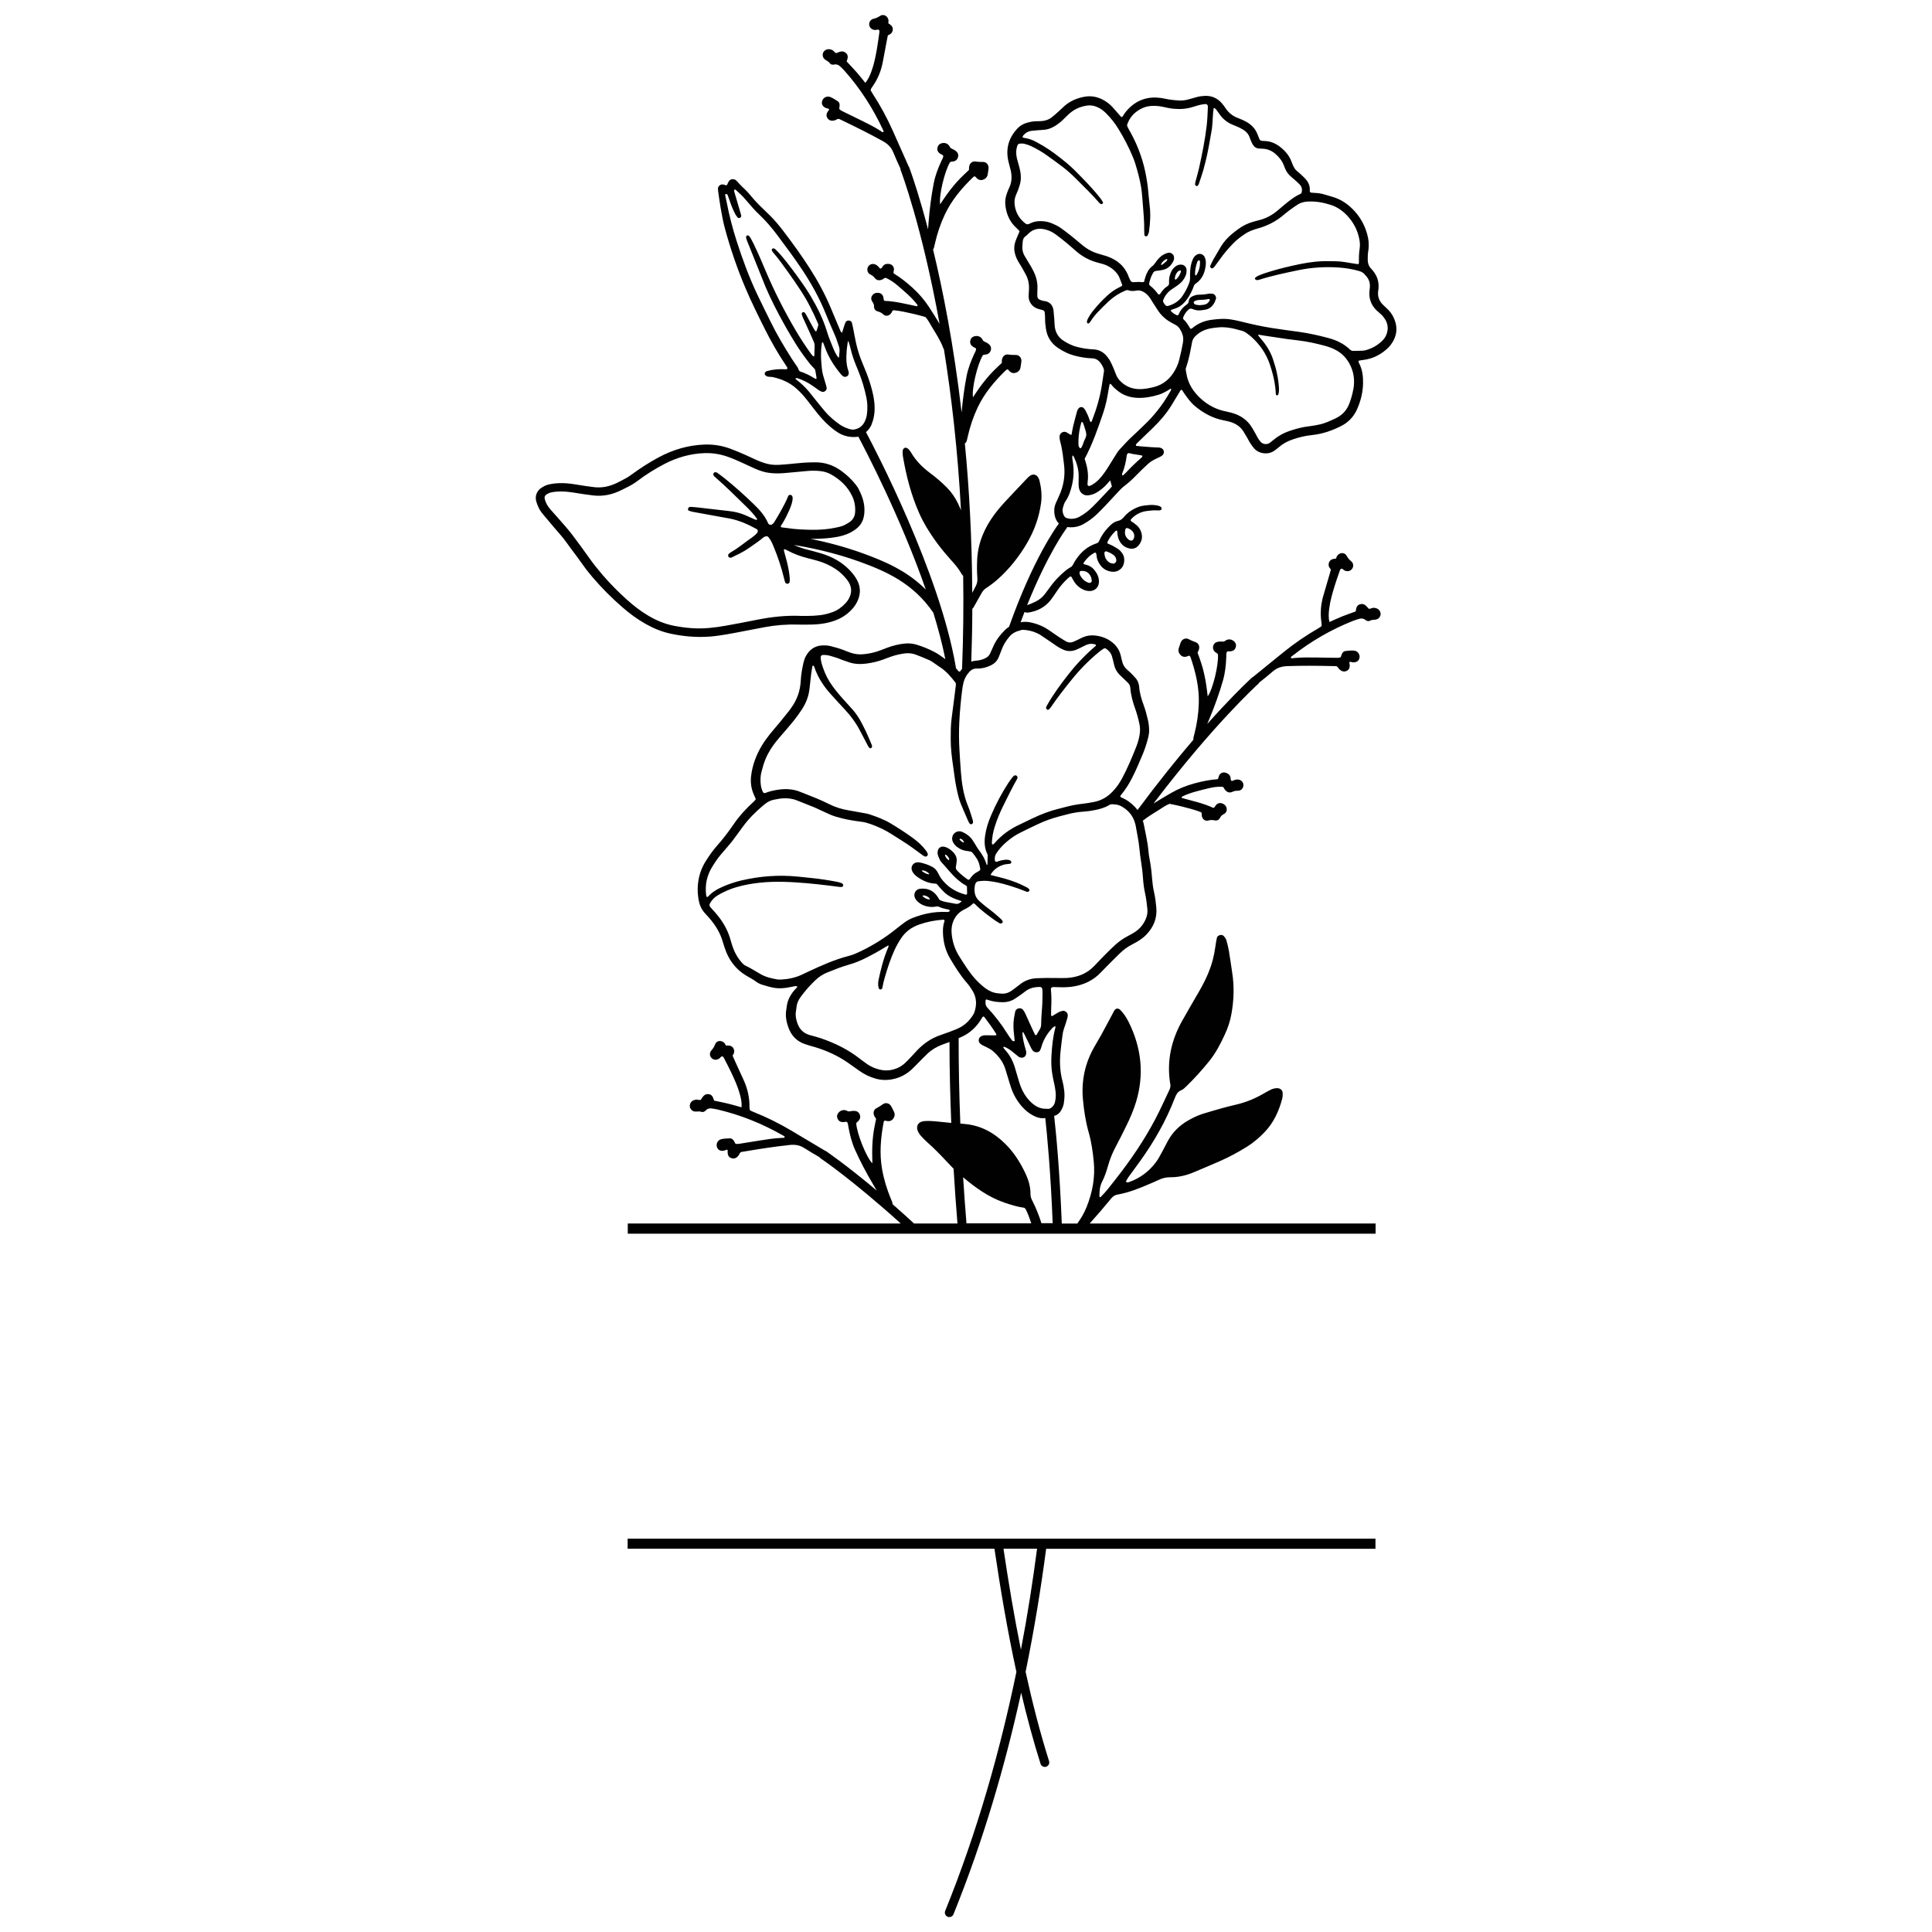 <?xml version="1.0" encoding="UTF-8"?>
<svg id="Layer_1" data-name="Layer 1" xmlns="http://www.w3.org/2000/svg" viewBox="0 0 504 504">
  <defs>
    <style>
      .cls-1 {
        fill: #010101;
        stroke-width: 0px;
      }
    </style>
  </defs>
  <path class="cls-1" d="m363.49,82.71c-.41-.83-.96-1.56-1.64-2.19-.36-.33-.71-.66-1.06-1-1.04-1.01-1.47-2.23-1.26-3.67.02-.16.06-.32.07-.48.18-1.75-.29-3.31-1.39-4.68-.17-.21-.34-.42-.53-.61-.6-.61-.86-1.35-.88-2.19-.02-.81.01-1.62.14-2.42.24-1.52.11-3.02-.31-4.49-.71-2.49-1.98-4.66-3.82-6.48-1.48-1.47-3.19-2.57-5.21-3.15-.72-.21-1.44-.43-2.17-.64-.78-.23-1.58-.35-2.39-.38-.32-.01-.64-.04-.97-.07-.22-.02-.42-.21-.39-.43.15-1.48-.51-2.61-1.53-3.58-.31-.3-.62-.6-.94-.89-1.14-1.05-1.45-.89-2.31-3.22-.62-1.66-1.77-2.95-3.19-3.99-1.07-.78-2.26-1.28-3.59-1.35-1.52-.07-1.39.01-1.93-1.42-.07-.2-.16-.4-.25-.6-.41-.96-1.04-1.75-1.88-2.39-.56-.43-1.17-.77-1.81-1.06-.45-.19-.89-.39-1.35-.56-1.31-.48-2.34-1.31-3.13-2.46-.3-.45-.62-.89-.96-1.3-1.2-1.39-2.71-2.1-4.57-1.99-.7.04-1.4.11-2.07.32-.67.21-1.35.35-2.03.56-.84.26-1.69.35-2.56.32-.86-.04-1.72-.14-2.57-.26-.69-.1-1.37-.29-2.06-.39-3.25-.47-6.09.35-8.45,2.69-.46.46-.89.95-1.23,1.5-.14.23-.29.45-.44.67-.07.11-.33.11-.43,0-.75-.85-1.47-1.72-2.24-2.55-.74-.79-1.61-1.44-2.58-1.93-1.44-.72-2.97-1-4.56-.73-2,.34-3.83,1.1-5.37,2.46-.52.46-1.02.97-1.54,1.44-.56.5-1.13,1.01-1.72,1.47-.83.64-1.8.97-2.85,1.01-.38.01-.76.04-1.13.03-.76,0-1.5.13-2.24.32-1.07.27-2.01.77-2.77,1.59-2.28,2.42-3.08,5.26-2.35,8.51.18.79.42,1.56.6,2.35.37,1.56.33,3.1-.38,4.58-.21.44-.39.89-.56,1.35-.36.97-.57,1.98-.46,3.02.21,2.15.93,4.1,2.45,5.68.33.35.71.66,1.05,1.01.11.1.17.25.22.33-.36.85-.72,1.63-1.02,2.44-.36.97-.48,1.97-.25,3.02.17.8.45,1.55.85,2.26.26.47.58.91.84,1.38.43.75.86,1.49,1.26,2.26.58,1.12.83,2.33.79,3.6,0,.32-.04.64-.06.97-.01.32-.03.64-.04.97-.05,1.48.97,2.82,2.41,3.29.36.12.73.19,1.09.29.5.13.66.29.7.74.05.54.1,1.08.09,1.61-.01.81.09,1.61.2,2.42.29,2.15,1.29,3.85,3.09,5.09,1.43,1,2.99,1.72,4.68,2.14,1.41.35,2.85.59,4.31.63.95.02,1.64.47,2.18,1.2.36.48.64,1,.84,1.56.07.19.1.43.06.63-.16,1.12-.35,2.24-.51,3.36-.49,3.27-1.41,6.42-2.61,9.49-.06.14-.14.27-.2.4-.26-.08-.35-.28-.41-.49-.26-.89-.65-1.71-1.08-2.53-.12-.24-.3-.45-.48-.64-.36-.37-.96-.35-1.3.05-.17.2-.33.44-.4.69-.36,1.3-.71,2.6-1.03,3.91-.18.73-.28,1.48-.43,2.22-.02.11-.14.16-.26.09-.37-.21-.72-.47-1.1-.66-.76-.38-1.73.22-1.77,1.07-.02.44.03.86.14,1.28.31,1.09.52,2.2.68,3.33.12.8.18,1.61.3,2.41.45,3.08-.04,6.01-1.38,8.81-.26.53-.5,1.08-.73,1.62-.44,1.03-.5,2.11-.28,3.18.18.84.52,1.57,1.09,2.12-.85,1.13-6.75,9.34-13,26.93-.42.28-.83.59-1.2.98-1.26,1.29-2.33,2.71-3.02,4.4-.23.55-.49,1.09-.74,1.63-.26.57-.71.94-1.26,1.21-.79.39-1.63.58-2.51.64-.4.02-.77.11-1.12.23.16-4.7.26-9.32.27-13.8.12-.09.23-.19.32-.35.71-1.24,1.41-2.48,2.1-3.73.29-.52.63-.94,1.16-1.28,1.07-.7,2.1-1.48,3.05-2.32,3.07-2.74,5.59-5.93,7.67-9.49,1.88-3.23,3.12-6.68,3.63-10.39.29-2.08.03-4.12-.45-6.03-.1-.25-.15-.39-.22-.51-.48-.92-1.36-1.17-2.22-.58-.36.25-.67.58-.97.9-1.56,1.64-3.11,3.28-4.66,4.94-1.28,1.36-2.54,2.75-3.65,4.25-2.6,3.52-4.29,7.39-4.5,11.83-.07,1.58-.07,3.15.05,4.72.06.76-.05,1.46-.41,2.13-.32.58-.61,1.17-.92,1.76-.07-14.16-.79-27.22-1.93-38.98.21-.13.38-.32.46-.57.12-.37.19-.76.28-1.14.59-2.64,1.45-5.21,2.6-7.65,1.78-3.77,4.44-6.91,7.43-9.79.1-.09.26-.12.42-.18.14.15.27.28.4.42.48.52,1.07.7,1.73.47.71-.24,1.13-.75,1.22-1.51.06-.48.17-.96.21-1.45.07-.9-.56-1.68-1.46-1.67-.64,0-1.25,0-1.88-.11-.92-.14-1.59.43-1.74,1.38-.05.28-.02.58-.02.8-.77.74-1.5,1.4-2.19,2.1-.65.67-1.28,1.35-1.87,2.07-.63.75-1.22,1.54-1.79,2.33-.56.77-1.08,1.58-1.68,2.47-.36-2.28,1.16-8.62,2.58-10.98.31-.22.67-.11,1-.21.56-.17.93-.52,1.08-1.1.16-.64-.04-1.18-.53-1.58-.3-.25-.65-.44-1.01-.59-.29-.13-.51-.27-.63-.57-.06-.13-.14-.26-.24-.37-.52-.56-1.18-.7-1.88-.51-.62.17-1,.61-1.09,1.26-.1.7.23,1.22.99,1.62.21.11.48.13.55.49-.05.44-.32.85-.52,1.29-.84,1.83-1.57,3.72-1.96,5.69-.61,3.15-1.02,6.34-1.3,9.54-2.04-17.55-4.88-31.9-7.45-42.53.08-.1.15-.21.19-.34.12-.37.19-.76.28-1.14.59-2.64,1.45-5.21,2.6-7.65,1.78-3.77,4.44-6.91,7.43-9.79.1-.09.26-.12.42-.18.14.15.27.28.4.42.48.52,1.07.7,1.73.47.71-.25,1.13-.75,1.22-1.51.06-.48.17-.96.21-1.45.07-.9-.56-1.68-1.46-1.67-.64,0-1.25,0-1.88-.11-.92-.14-1.59.43-1.74,1.38-.05.28-.02.58-.02.8-.77.74-1.5,1.4-2.19,2.1-.65.67-1.28,1.35-1.87,2.07-.63.75-1.22,1.54-1.79,2.33-.56.78-1.08,1.58-1.68,2.47-.36-2.28,1.16-8.62,2.58-10.98.31-.22.67-.11,1-.21.56-.17.93-.52,1.08-1.1.16-.64-.05-1.18-.53-1.58-.3-.25-.65-.44-1.01-.59-.29-.13-.51-.27-.63-.57-.06-.13-.14-.26-.24-.37-.52-.56-1.18-.7-1.88-.51-.62.17-1,.61-1.09,1.26-.1.7.23,1.22.99,1.62.21.11.48.13.55.49-.05.44-.32.85-.52,1.29-.84,1.83-1.57,3.72-1.96,5.69-.67,3.42-1.1,6.88-1.37,10.35-.05.58-.08,1.16-.13,1.74-2.1-8.02-3.86-13.21-4.58-15.24-.02-.06-.04-.13-.07-.19-.18-.49-.28-.76-.29-.79-.04-.09-.1-.15-.14-.23-1.38-3.1-2.76-6.21-4.14-9.31-1.51-3.37-3.27-6.6-5.28-9.69-.18-.28-.34-.57-.48-.81.06-.42.28-.68.47-.95,1.41-1.98,2.3-4.18,2.73-6.57.34-1.88.71-3.76,1.06-5.64.07-.37.15-.74.24-1.18.7-.26,1.24-.69,1.28-1.52.04-.84-.57-1.25-1.16-1.62.04-.41.09-.74-.02-1.07-.32-.96-1.35-1.41-2.18-.83-.52.37-1.04.58-1.66.72-.78.17-1.22.89-1.12,1.61.11.77.64,1.22,1.47,1.32.37.05.74-.25,1.09,0,.17.28.09.57.05.85-.19,1.33-.36,2.65-.59,3.98-.35,1.98-.72,3.96-1.41,5.85-.39,1.08-.82,2.14-1.64,3.1-.78-.96-1.51-1.9-2.29-2.79-.82-.93-1.68-1.82-2.57-2.78.22-.73.58-1.52-.19-2.21-.86-.77-1.69-.28-2.57.05-.49-.26-.66-.71-1.09-.87-.67-.25-1.32-.27-1.89.21-.48.41-.61.96-.45,1.56.26.93,1.35,1.01,1.81,1.75.17.27.55.36.9.34.05,0,.1,0,.14-.01.8-.21,1.38.18,1.9.71.3.31.62.6.9.92,4.09,4.62,7.39,9.75,9.99,15.33.09.2.27.4.11.64-.33.08-.53-.19-.75-.33-1.65-1.06-3.41-1.93-5.17-2.79-1.41-.7-2.84-1.37-4.25-2.08-.46-.23-.96-.41-1.33-.84.04-.33.09-.66.1-.99.01-.4-.14-.79-.47-1-.63-.42-1.27-.84-1.97-1.12-.87-.35-1.83.16-2.1.98-.29.88.14,1.61,1.16,1.96.22.07.48.03.64.26.02.22-.17.32-.27.47-.52.78-.54,1.38-.08,1.96.45.56,1.11.7,1.96.41.31-.11.55-.4,1.02-.31.3.15.69.33,1.08.52,3.49,1.68,6.95,3.4,10.34,5.28,1.21.67,2.13,1.54,2.67,2.86.58,1.44,1.23,2.85,1.88,4.26,0,.14.02.29.07.44.1.26,5.56,14.6,10.15,40.09-.91-1.51-1.84-3.01-2.81-4.48-1.22-1.85-2.66-3.51-4.31-4.99-1.53-1.38-3.13-2.66-4.83-3.67-.16-.33-.03-.55.02-.77.19-.98-.5-1.93-1.94-1.72-.43.06-.77.33-1.02.7-.15.22-.22.54-.64.5-.26-.27-.52-.62-.85-.86-1.03-.74-2.35-.2-2.46.97-.06.68.25,1.2.85,1.48.44.2.76.48,1.07.86.52.65,1.1.73,1.89.45.35-.12.57-.52,1.03-.46,1.14.51,2.18,1.23,3.13,2.06,1.77,1.54,3.6,3.01,5.02,4.9.07.1.2.22-.04.45-2.8-.58-5.65-1.33-8.5-1.42-.29-.34-.19-.64-.26-.91-.16-.66-.57-1.07-1.24-1.17-.65-.1-1.21.08-1.63.6-.39.48-.43,1.11-.02,1.7.28.4.45.75.44,1.26-.02.61.33,1.1.94,1.26.56.14,1,.37,1.44.77.7.64,1.61.42,2.16-.39.15-.22.16-.55.53-.68,1.77.16,3.55.57,5.34.98,1,.23,1.99.52,2.99.79.71.77,1.16,1.7,1.69,2.58,1.06,1.76,2.21,3.49,2.93,5.44.05.13.12.26.19.38,0,0,.02.02.02.03,1.93,11.99,3.59,26.05,4.45,41.99-.24-.57-.46-1.13-.73-1.69-.77-1.61-1.74-3.01-2.92-4.21-1.34-1.36-2.75-2.57-4.22-3.67-1.94-1.45-3.75-3.11-5.13-5.46-.21-.36-.47-.71-.75-.97-.66-.61-1.41-.31-1.47.6-.03.44,0,.92.08,1.38.86,5.06,2.13,10.03,4.26,14.82.54,1.22,1.15,2.39,1.83,3.53,1.85,3.1,3.97,5.89,6.29,8.47,1.02,1.13,2.05,2.25,2.83,3.67.1.18.24.35.37.5.04.05.09.07.13.11.12,7.74.04,15.82-.29,24.26-.15.2-.3.41-.45.62-.1.13-.33.17-.43.07-.24-.27-.47-.55-.71-.82-.02-.19-.05-.36-.07-.49-4.21-24.55-21.18-56.93-23.4-61.1.7-.63,1.27-1.36,1.56-2.32.08-.26.18-.5.26-.75.56-1.93.52-3.88.2-5.83-.24-1.41-.62-2.79-1.05-4.16-.51-1.62-1.15-3.19-1.81-4.75-.73-1.71-1.31-3.47-1.72-5.28-.28-1.24-.5-2.5-.74-3.74-.12-.57-.22-1.15-.38-1.71-.09-.32-.36-.52-.7-.57-.39-.06-.82.12-.95.43-.17.39-.31.79-.44,1.19-.16.5-.3,1.01-.45,1.52-.26-.09-.38-.26-.46-.46-.82-1.95-1.65-3.91-2.46-5.86-1.53-3.68-3.42-7.17-5.58-10.52-2.15-3.35-4.48-6.57-6.9-9.73-1.1-1.43-2.25-2.82-3.54-4.08-.49-.48-.98-.97-1.48-1.44-1.2-1.13-2.34-2.31-3.39-3.58-.67-.82-1.4-1.59-2.19-2.3-.47-.42-.87-.92-1.31-1.38-.11-.12-.21-.24-.33-.34-.43-.42-1.44-.56-1.94.24-.17.26-.27.57-.41.85-.06.13-.26.2-.41.16-.2-.06-.39-.16-.6-.2-.71-.14-1.42.43-1.41,1.14,0,.21.03.42.06.63.21,1.47.4,2.94.66,4.4.31,1.78.63,3.55,1.1,5.29,1.45,5.33,3.23,10.54,5.39,15.62,1.49,3.52,3.19,6.94,4.89,10.35,1.7,3.42,3.59,6.74,5.73,9.9.09.13.19.26.25.41.04.09.06.21.03.3-.03.07-.13.15-.22.16-.15.03-.32.02-.47,0-1.49-.08-2.96.05-4.41.42-.15.04-.32.08-.45.16-.41.26-.49.75-.11,1.06.21.17.45.28.72.31.42.04.85.02,1.27.12,2.25.52,4.32,1.42,6.06,2.99.99.89,1.89,1.86,2.7,2.91.75.96,1.49,1.93,2.25,2.89.85,1.09,1.74,2.14,2.73,3.1.95.93,1.95,1.8,3.08,2.51,1.48.94,3.11,1.32,4.85,1.19.18-.01.34-.06.51-.09,1.63,3.06,11.05,21.01,17.6,39.89-4.96-4.94-10.76-7.38-16.39-9.43-4.95-1.8-9.81-3.01-13.68-3.79,1.78.03,3.57-.06,5.35-.26,1.08-.13,2.14-.32,3.19-.63,1.27-.38,2.42-.94,3.45-1.77.97-.78,1.6-1.75,1.88-2.96.19-.8.23-1.61.19-2.43-.1-1.89-.78-3.59-1.67-5.26-.17-.24-.34-.52-.54-.77-1.11-1.42-2.41-2.64-3.87-3.69-2.01-1.44-4.23-2.2-6.69-2.19-1.03,0-2.06.03-3.09.1-1.24.09-2.48.24-3.73.35-.97.09-1.95.17-2.92.22-1.26.06-2.5-.13-3.69-.52-.62-.2-1.23-.44-1.82-.7-1.04-.46-2.06-.96-3.11-1.42-1.29-.56-2.59-1.13-3.92-1.61-2.17-.79-4.41-1.14-6.72-1.05-4.2.16-8.12,1.32-11.82,3.29-2.54,1.35-4.95,2.93-7.28,4.63-.39.29-.8.56-1.23.8-.86.47-1.72.93-2.6,1.35-1.8.84-3.69,1.27-5.69,1.05-.7-.08-1.4-.17-2.1-.27-1.08-.16-2.14-.35-3.22-.51-1.35-.21-2.7-.32-4.05-.27-.82.03-1.62.13-2.42.3-.87.18-1.63.58-2.34,1.1-.27.19-.47.44-.66.71-.6.88-.67,1.83-.37,2.81.32.98.71,1.94,1.36,2.76.57.72,1.17,1.42,1.77,2.13,1.09,1.29,2.16,2.57,3.28,3.84.86.98,1.59,2.06,2.36,3.11,1.16,1.57,2.35,3.12,3.47,4.72.75,1.07,1.57,2.08,2.41,3.07,2.4,2.81,5,5.42,7.79,7.84,1.85,1.6,3.81,3.06,5.94,4.27,2.09,1.19,4.29,2.11,6.65,2.61,3.96.84,7.95,1.1,11.98.57,1.72-.23,3.43-.53,5.14-.86,2.45-.48,4.9-.95,7.35-1.41,2.89-.54,5.81-.77,8.75-.68,1.03.03,2.06.02,3.09,0,1.3-.01,2.61-.1,3.89-.34,2.33-.43,4.48-1.25,6.29-2.87.86-.77,1.59-1.63,2.11-2.66,1.12-2.24.97-4.42-.43-6.48-.54-.81-1.18-1.56-1.88-2.24-1.71-1.65-3.72-2.81-5.94-3.61-1.02-.37-2.07-.64-3.12-.94-.89-.25-1.8-.44-2.68-.71-.83-.26-1.62-.56-2.4-.92,4.03.66,10.59,1.99,17.19,4.39,6.83,2.49,13.92,5.58,19.17,13.3,1.27,4.12,2.35,8.2,3.13,12.11-.11-.08-.22-.18-.34-.26-.84-.59-1.68-1.2-2.59-1.67-1.44-.75-2.95-1.36-4.51-1.84-.99-.3-2.01-.42-3.05-.32-1.58.14-3.09.52-4.58,1.06-.61.22-1.22.46-1.82.7-1.48.58-3.01.9-4.58,1.04-1.1.1-2.17-.04-3.21-.39-.57-.19-1.12-.41-1.67-.63-1.16-.46-2.36-.8-3.57-1.1-.74-.19-1.49-.22-2.26-.18-1.91.12-3.25,1.09-4.16,2.71-.29.52-.5,1.08-.64,1.67-.36,1.59-.66,3.18-.74,4.82-.13,2.61-.96,4.99-2.51,7.11-.16.22-.31.45-.47.66-.85,1.06-1.69,2.12-2.55,3.17-.86,1.04-1.78,2.05-2.61,3.12-.7.9-1.38,1.81-1.97,2.79-1.5,2.49-2.51,5.16-2.85,8.06-.19,1.66.04,3.24.7,4.77.17.39.36.78.52,1.14-.03.1-.03.16-.06.2-.13.17-.26.34-.42.48-2.02,1.83-3.85,3.82-5.38,6.08-1.31,1.93-2.74,3.77-4.29,5.52-1.08,1.22-2,2.56-2.87,3.93-1.22,1.93-1.89,3.99-2.08,6.26-.12,1.36-.02,2.71.23,4.05.24,1.25.74,2.38,1.62,3.32.41.44.81.88,1.2,1.33,1.57,1.83,2.81,3.85,3.47,6.19.22.78.49,1.55.77,2.31.64,1.7,1.58,3.19,2.85,4.5.92.95,1.98,1.68,3.12,2.32.61.35,1.23.68,1.8,1.11.52.4,1.11.7,1.73.89,1.09.33,2.18.67,3.31.84,1.03.15,2.06.09,3.08-.06.75-.11,1.49-.29,2.24-.42.14-.02.31.02.45.06.11.03.07.19-.12.39-.54.54-1.03,1.12-1.43,1.77-.56.88-.96,1.82-1.1,2.86-.04.32-.08.64-.14.96-.31,1.71,0,3.35.61,4.94.64,1.68,1.74,3,3.38,3.79.58.28,1.21.47,1.83.67s1.25.35,1.87.54c2.97.92,5.77,2.2,8.33,3.97,1.03.71,2.04,1.43,3.05,2.16,1.25.89,2.6,1.54,4.07,1.98,1.49.45,2.98.5,4.5.21,1.92-.36,3.58-1.22,5.02-2.53.64-.58,1.23-1.22,1.84-1.84.77-.77,1.52-1.55,2.31-2.3,1.12-1.06,2.42-1.82,3.86-2.36.61-.23,1.22-.44,1.83-.67.02,0,.05-.02.06-.02,0,7.02.18,14.07.46,21.11-1.35-.14-2.69-.29-4.04-.41-.96-.09-1.94-.14-2.9-.07-1.83.13-2.48,1.49-1.53,3.09.16.28.35.55.57.78.55.59,1.1,1.19,1.71,1.72,1.71,1.49,3.27,3.12,4.82,4.77.65.7,1.31,1.39,1.98,2.07.29,4.77.61,9.54,1.01,14.29h-11.32c-1.98-1.82-3.87-3.52-5.64-5.07,0-.11.04-.21,0-.32-.12-.37-.28-.73-.43-1.09-1.03-2.5-1.82-5.08-2.28-7.73-.72-4.1-.35-8.19.42-12.26.02-.13.14-.24.24-.39.2.04.39.07.58.11.69.15,1.27-.05,1.68-.62.44-.6.49-1.26.12-1.93-.23-.43-.42-.88-.66-1.3-.46-.78-1.42-1.05-2.15-.53-.51.37-1.03.71-1.6,1-.84.41-1.05,1.26-.63,2.13.13.26.32.48.45.67-.2,1.05-.42,2-.58,2.96-.15.92-.26,1.84-.33,2.77-.07.97-.11,1.95-.12,2.93,0,.96.03,1.92.05,2.98-1.61-1.66-4.01-7.7-4.21-10.44.13-.35.49-.47.69-.75.35-.46.46-.96.25-1.52-.24-.62-.71-.93-1.34-.98-.39-.03-.78.02-1.16.1-.31.06-.57.06-.84-.11-.12-.08-.26-.13-.41-.16-.74-.15-1.36.11-1.83.67-.41.49-.46,1.08-.16,1.65.32.62.88.86,1.74.75.23-.03.47-.17.73.08.21.39.23.88.32,1.35.37,1.98.86,3.93,1.68,5.77,1.42,3.17,3.06,6.24,4.83,9.23.29.48.58.96.86,1.45-8.2-6.89-13.22-10.27-13.33-10.34-.07-.05-.16-.07-.24-.1-2.91-1.74-5.82-3.48-8.74-5.21-3.16-1.88-6.46-3.51-9.88-4.87-.31-.12-.6-.27-.85-.39-.19-.38-.16-.71-.16-1.04,0-2.43-.53-4.73-1.55-6.93-.8-1.73-1.59-3.47-2.38-5.21-.16-.34-.3-.69-.48-1.1.43-.61.62-1.28.17-1.98-.45-.71-1.18-.69-1.88-.65-.21-.36-.35-.66-.63-.86-.82-.6-1.91-.38-2.25.58-.21.6-.51,1.08-.94,1.54-.54.59-.48,1.43.01,1.95.54.57,1.22.63,1.96.23.33-.18.46-.63.89-.63.31.13.4.41.53.66.61,1.19,1.23,2.37,1.8,3.58.85,1.81,1.69,3.64,2.22,5.58.3,1.1.56,2.21.45,3.48-1.19-.33-2.32-.68-3.47-.96-1.2-.29-2.42-.52-3.69-.79-.24-.72-.4-1.57-1.42-1.69-1.15-.14-1.54.75-2.07,1.52-.55.07-.95-.19-1.39-.08-.69.18-1.23.53-1.41,1.26-.15.61.06,1.14.53,1.54.74.61,1.67.05,2.49.39.3.12.66-.02.94-.24.04-.03.08-.06.11-.09.53-.64,1.22-.65,1.96-.51.42.08.85.13,1.27.24,5.98,1.41,11.63,3.7,16.96,6.75.19.11.45.17.46.46-.22.26-.54.15-.8.17-1.96.09-3.89.39-5.82.7-1.55.25-3.1.51-4.66.75-.51.08-1.03.22-1.57.08-.16-.29-.3-.59-.49-.86-.22-.34-.57-.56-.96-.55-.75.02-1.52.05-2.25.22-.91.21-1.4,1.18-1.15,2,.28.89,1.04,1.23,2.07.93.22-.06.41-.26.67-.15.14.17.05.36.06.54.02.94.35,1.44,1.07,1.65.69.2,1.31-.06,1.83-.79.19-.26.22-.64.65-.84.33-.06.75-.13,1.17-.19,3.81-.64,7.62-1.23,11.46-1.64,1.37-.15,2.63.03,3.82.8,1.29.84,2.63,1.6,3.96,2.38.08.13.19.24.33.33.14.09,8.28,5.59,20.88,16.98h-71.22v2.65h195.09v-2.65h-74.59c1.93-2.17,3.83-4.35,5.67-6.6.43-.52.92-.83,1.59-.95,2.92-.52,5.66-1.6,8.36-2.78.8-.35,1.61-.68,2.4-1.06.95-.45,1.92-.69,2.98-.68,2.18.02,4.25-.49,6.25-1.34,2.27-.97,4.55-1.9,6.8-2.9,2.4-1.07,4.71-2.31,6.94-3.7,1.71-1.05,3.21-2.35,4.59-3.78,2.39-2.46,3.77-5.49,4.64-8.75.14-.52.15-1.1.11-1.65-.05-.64-.69-1.1-1.34-1.12-.66-.02-1.26.16-1.84.44-.64.32-1.26.67-1.88,1.03-2.15,1.24-4.42,2.18-6.83,2.76-1.24.3-2.48.59-3.7.93-1.76.49-3.52,1-5.26,1.54-1.37.43-2.65,1.07-3.9,1.79-2.18,1.27-3.92,2.97-5.14,5.19-.53.97-1.02,1.98-1.56,2.96-.5.9-.97,1.84-1.59,2.66-1.8,2.41-4.12,4.17-6.97,5.18-.3.1-.6.19-.9-.1.23-.39.44-.82.71-1.2,1.02-1.42,2.07-2.82,3.09-4.24,3.63-5.06,6.69-10.45,8.95-16.27.35-.9.72-1.74,1.74-2.15.5-.19.91-.63,1.31-1.01,2.12-2.05,4.08-4.24,5.93-6.52,1.72-2.12,2.96-4.52,4.1-6.98.81-1.74,1.41-3.54,1.74-5.44.63-3.55.75-7.11.19-10.69-.29-1.89-.54-3.78-.86-5.66-.16-.94-.39-1.87-.65-2.78-.11-.37-.34-.72-.59-1.02-.26-.32-.66-.47-1.07-.36-.39.1-.75.32-.84.76-.16.78-.3,1.56-.4,2.35-.31,2.38-.93,4.67-1.86,6.88-.68,1.62-1.48,3.17-2.36,4.69-1.51,2.62-3.05,5.22-4.52,7.86-2.74,4.95-3.91,10.22-3.08,15.87,0,.08.02.16.04.24.18.65.05,1.25-.24,1.84-1.21,2.51-2.33,5.06-3.63,7.52-2.94,5.58-6.49,10.77-10.38,15.71-1.26,1.61-2.48,3.26-3.95,4.69-.12-.08-.24-.13-.24-.18-.03-1.35.08-2.7.7-3.91.7-1.36,1.16-2.79,1.57-4.24.48-1.69,1.13-3.3,1.96-4.85.98-1.82,1.9-3.68,2.81-5.53.98-2,1.86-4.05,2.51-6.18,2.18-7.21,1.39-14.15-1.93-20.85-.32-.64-.7-1.25-1.09-1.84-.31-.45-.68-.88-1.07-1.28-.52-.55-1.22-.48-1.59.14-.24.41-.44.84-.67,1.27-.9,1.68-1.8,3.37-2.71,5.04-.58,1.04-1.19,2.07-1.79,3.1-2.46,4.27-3.45,8.86-3.01,13.76.26,2.94.71,5.84,1.52,8.68.7,2.46,1.05,4.98,1.3,7.52.41,4.13-.34,8.1-1.87,11.9-.62,1.53-1.44,2.97-2.42,4.3h-4.05c-.54-14.03-1.52-23.97-1.99-28.09.08-.03.16-.05.25-.08.76-.25,1.29-.79,1.65-1.49.3-.58.56-1.17.64-1.83.13-.97.22-1.93.12-2.92-.1-.92-.24-1.83-.48-2.72-.67-2.5-.77-5.03-.53-7.59.14-1.46.34-2.91.52-4.36.07-.59.19-1.17.39-1.74.29-.82.54-1.65.8-2.48.11-.36.21-.72.19-1.11-.03-.64-.75-1.22-1.36-1.08-.43.09-.84.24-1.21.46-.47.27-.92.57-1.39.85-.15.09-.38.02-.38-.13,0-.81,0-1.62.04-2.44.07-1.35.06-2.71-.08-4.06-.07-.7.09-.88.79-.89.43,0,.87.02,1.3.04,1.25.05,2.5.02,3.73-.18,2.81-.46,5.27-1.61,7.24-3.72.41-.44.83-.86,1.25-1.29,1.22-1.23,2.44-2.46,3.69-3.67.94-.91,1.98-1.69,3.15-2.28.39-.19.77-.4,1.14-.62.94-.55,1.84-1.16,2.59-1.95,1.89-1.98,2.87-4.3,2.6-7.09-.13-1.35-.28-2.7-.59-4.02-.27-1.16-.41-2.35-.51-3.54-.13-1.67-.31-3.34-.64-5-.14-.74-.26-1.5-.32-2.25-.2-2.38-.8-4.7-1.23-7.04-.03-.16-.09-.32-.13-.47-.03-.11-.07-.2-.1-.31,1.35-1.09,2.83-1.96,4.3-2.88.87-.54,1.7-1.16,2.68-1.53,1.01.21,2.02.4,3.02.65,1.77.45,3.54.89,5.2,1.54.28.28.13.58.17.84.13.97.84,1.57,1.75,1.32.57-.16,1.07-.16,1.63-.03.61.14,1.15-.14,1.41-.7.22-.46.53-.7.96-.93.63-.33.88-.92.75-1.52-.14-.65-.56-1.07-1.18-1.28-.65-.21-1.2-.04-1.64.48-.18.21-.22.52-.64.7-2.58-1.22-5.46-1.83-8.22-2.59-.12-.31.06-.36.17-.42,2.12-1.03,4.43-1.52,6.69-2.09,1.23-.31,2.48-.48,3.73-.42.44.15.45.6.71.87.58.6,1.13.79,1.89.45.45-.2.85-.3,1.34-.28.67.02,1.18-.3,1.43-.94.44-1.09-.51-2.17-1.75-1.98-.4.06-.78.26-1.15.38-.39-.16-.31-.47-.34-.74-.06-.44-.24-.83-.59-1.08-1.19-.84-2.24-.31-2.51.65-.06.22-.05.47-.33.7-1.98.13-3.99.55-5.98,1.08-2.14.58-4.18,1.4-6.1,2.5-1.55.89-3.09,1.82-4.6,2.76,15.69-20.69,27.13-31.04,27.29-31.19.12-.1.2-.22.26-.35,1.22-.97,2.44-1.93,3.6-2.95,1.08-.93,2.29-1.29,3.68-1.35,3.87-.14,7.74-.11,11.61-.02.43,0,.86.02,1.19.02.45.13.54.5.77.74.62.64,1.27.82,1.93.52.68-.31.93-.85.82-1.79-.02-.18-.14-.36-.02-.54.24-.14.46.02.69.06,1.06.15,1.77-.31,1.92-1.22.13-.85-.49-1.74-1.43-1.82-.74-.06-1.51.02-2.26.11-.39.04-.7.32-.87.68-.14.3-.24.62-.36.93-.52.22-1.05.15-1.57.15-1.58,0-3.15-.05-4.73-.07-1.96-.03-3.92-.05-5.87.14-.26.03-.56.17-.82-.05-.04-.3.21-.39.39-.53,4.85-3.79,10.12-6.87,15.86-9.13.4-.16.82-.27,1.22-.41.71-.25,1.4-.33,2.02.23.04.03.08.05.12.07.31.18.69.27.96.1.76-.45,1.76-.03,2.41-.74.42-.46.55-1.01.31-1.6-.29-.7-.87-.96-1.59-1.05-.45-.05-.81.27-1.36.28-.64-.69-1.16-1.51-2.27-1.21-.99.27-1.03,1.13-1.16,1.88-1.22.45-2.4.85-3.55,1.31-1.1.44-2.17.95-3.3,1.45-.3-1.24-.2-2.38-.06-3.51.25-2,.81-3.93,1.4-5.85.39-1.28.84-2.54,1.28-3.81.09-.26.15-.56.43-.73.42-.06.62.37.97.5.78.29,1.46.13,1.91-.51.42-.59.36-1.43-.27-1.94-.49-.4-.85-.83-1.15-1.39-.48-.9-1.6-.96-2.31-.25-.25.24-.35.56-.5.95-.7.06-1.42.15-1.77.92-.34.76-.06,1.39.45,1.93-.12.43-.21.8-.32,1.16-.53,1.84-1.06,3.68-1.61,5.51-.7,2.32-.9,4.69-.55,7.09.05.33.12.66,0,1.06-.23.15-.51.34-.79.51-3.2,1.84-6.23,3.92-9.1,6.24-2.64,2.13-5.27,4.27-7.91,6.42-.08.04-.16.07-.23.13-.02.02-.24.22-.64.59-.04.04-.08.08-.13.12-1.56,1.47-5.47,5.29-10.98,11.46.22-.52.44-1.03.65-1.55,1.33-3.22,2.51-6.49,3.47-9.85.55-1.94.76-3.95.84-5.96.02-.49-.03-.98.12-1.39.23-.29.48-.18.71-.19.87-.01,1.39-.33,1.62-.99.21-.61.07-1.19-.4-1.61-.54-.49-1.19-.66-1.91-.4-.14.05-.27.13-.38.22-.24.21-.5.25-.82.22-.39-.03-.79-.02-1.17.06-.62.13-1.04.52-1.19,1.16-.13.58.05,1.06.46,1.47.25.24.62.31.8.64.19,2.75-1.32,9.08-2.68,10.96-.13-1.06-.23-2.01-.38-2.96-.15-.97-.32-1.93-.54-2.89-.2-.91-.45-1.81-.73-2.7-.29-.93-.64-1.85-1-2.86.1-.2.26-.45.34-.73.29-.92-.04-1.73-.93-2.02-.61-.2-1.16-.47-1.73-.76-.8-.41-1.72,0-2.06.84-.19.45-.3.93-.47,1.38-.26.72-.12,1.36.4,1.9.49.51,1.09.62,1.76.37.18-.06.36-.13.55-.19.11.13.25.22.29.35,1.35,3.92,2.31,7.92,2.18,12.09-.08,2.7-.48,5.37-1.15,8-.1.38-.21.76-.27,1.15-.02.13-.01.24,0,.36-4.25,4.96-9.2,11.09-14.57,18.33-.29-.38-.6-.75-.95-1.09-.9-.88-1.9-1.61-3.07-2.1-.05-.02-.1-.04-.15-.06-.34-.15-.41-.35-.2-.6,1.16-1.38,2.12-2.89,2.93-4.48,1.06-2.07,1.97-4.22,2.86-6.37.58-1.41,1.03-2.85,1.4-4.33.14-.58.22-1.17.21-1.77-.01-.87-.1-1.73-.29-2.58-.32-1.37-.67-2.74-1.16-4.06-.57-1.53-1.03-3.09-1.15-4.72,0-.11-.01-.22-.04-.32-.13-.71-.39-1.36-.86-1.91-.32-.37-.65-.72-1-1.07-.39-.38-.77-.76-1.19-1.11-.79-.66-1.22-1.5-1.42-2.49-.1-.48-.22-.95-.34-1.42-.35-1.3-1.06-2.36-2.1-3.21-1.35-1.1-2.89-1.66-4.61-1.84-1.11-.11-2.16.04-3.17.49-.39.18-.78.38-1.17.57s-.78.38-1.18.55c-.69.3-1.38.29-2.03-.09-.61-.36-1.21-.72-1.8-1.11-.95-.63-1.88-1.29-2.82-1.93-1.13-.77-2.37-1.31-3.68-1.67-.94-.26-1.91-.45-2.89-.35-.21.02-.42.07-.63.11.34-.92.68-1.82,1.02-2.7.06.04.13.07.21.09.26.05.53.1.78.06,2.4-.37,4.43-1.41,5.92-3.37.26-.34.5-.69.74-1.03.3-.44.59-.88.89-1.32.8-1.2,1.75-2.26,2.8-3.24.15-.14.32-.27.49-.4.11-.09.36-.05.42.06.26.46.49.94.79,1.37.61.9,1.41,1.57,2.42,2,.54.23,1.1.33,1.7.31,1.06-.04,2.17-.85,2.25-2.24.08-1.31-.46-2.37-1.26-3.33-.48-.58-1.1-.99-1.83-1.21-.3-.09-.61-.16-.94-.25.05-.18.05-.35.13-.47.74-1.05,1.66-1.92,2.82-2.51.13-.06.32.05.36.21.04.2.12.41.12.62.03.71.3,1.34.65,1.94.74,1.29,1.85,2.03,3.31,2.2.94.11,1.78-.17,2.46-.86.95-.95,1-2.81.41-3.71-.32-.49-.66-.97-1.15-1.3-.49-.32-.99-.62-1.5-.9-.37-.2-.77-.34-1.16-.51-.19-.08-.26-.33-.16-.54.52-1.06,1.22-1.98,2.08-2.79.04-.04.08-.06.13-.08s.12-.06.14-.04c.07.06.19.15.19.22,0,.7.11,1.37.36,2.02.51,1.27,1.42,2.1,2.75,2.42.95.23,1.8-.03,2.44-.79.8-.95,1.09-2.05.74-3.27-.22-.78-.62-1.47-1.24-1.99-.28-.24-.58-.46-.88-.68-.17-.13-.36-.23-.53-.34-.18-.12-.2-.38-.05-.55,1.12-1.22,2.51-1.94,4.14-2.15.94-.13,1.89-.21,2.85-.15.21.01.43.02.63-.03.13-.04.27-.17.34-.3.06-.13.03-.3-.07-.44-.13-.18-.31-.29-.51-.36-.56-.2-1.13-.27-1.72-.29-.74-.02-1.48.06-2.22.15-.85.1-1.65.37-2.42.75-1.11.55-2.09,1.27-2.87,2.22-.42.51-.86.89-1.54,1.03-.8.16-1.46.62-2.04,1.18-.42.4-.81.84-1.19,1.28-.71.86-1.28,1.82-1.74,2.84-.14.31-.37.48-.7.58-2.54.84-4.35,2.57-5.7,4.82-.13.23-.26.46-.38.7-.14.29-.35.53-.64.69-.94.51-1.72,1.23-2.5,1.95-1.05.97-2,2.05-2.84,3.21-.46.64-.93,1.29-1.42,1.92-.64.8-1.41,1.42-2.33,1.87-.62.3-1.24.6-1.9.81-.12.04-.23.1-.35.14,5.52-13.73,10.2-19.93,10.29-20.05.08-.1.13-.22.17-.34.08,0,.15.03.23.04,1.44.14,2.79-.11,4.05-.83.42-.24.84-.49,1.24-.76.85-.58,1.65-1.22,2.38-1.94.69-.68,1.38-1.37,2.05-2.08,1.26-1.34,2.49-2.7,3.75-4.03.37-.39.76-.77,1.19-1.09,1.09-.8,2.07-1.72,3.01-2.69.97-1.01,2-1.97,3.02-2.93.67-.64,1.44-1.13,2.28-1.51.34-.16.69-.32,1.02-.49.19-.1.38-.21.55-.34.66-.51.59-1.5-.14-1.89-.19-.1-.4-.17-.61-.19-.64-.05-1.29-.05-1.94-.09-.91-.06-1.83-.14-2.74-.21-.43-.04-.86-.08-1.29-.13-.04,0-.11-.05-.11-.08,0-.1-.04-.23.01-.3.16-.21.35-.41.54-.59,1.32-1.28,2.65-2.53,3.96-3.82,1.78-1.74,3.4-3.62,4.72-5.74.71-1.14,1.4-2.31,2.09-3.46.11-.19.22-.37.33-.55.07-.12.33-.09.42.04.14.23.28.46.43.68.87,1.24,1.74,2.48,2.91,3.46,2.19,1.82,4.63,3.15,7.46,3.7.53.1,1.06.21,1.58.36,1.5.43,2.76,1.2,3.6,2.56.34.55.68,1.1,1,1.67.25.42.44.87.71,1.28.32.5.66.99,1.05,1.43.79.9,1.86,1.29,3.03,1.31.82.01,1.61-.22,2.28-.71.39-.28.78-.58,1.15-.9,1.08-.93,2.32-1.59,3.65-2.04,1.58-.53,3.2-.94,4.88-1.11,2.77-.28,5.37-1.15,7.83-2.43,1.83-.95,3.19-2.4,4.03-4.28.95-2.13,1.53-4.37,1.58-6.73.04-1.86-.15-3.67-1.05-5.34-.07-.14-.11-.3-.16-.45.07-.08.13-.21.21-.22.48-.09.96-.14,1.44-.22.42-.07.85-.15,1.26-.27,1.75-.49,3.26-1.4,4.6-2.61.36-.32.69-.69.98-1.08,1.64-2.25,1.87-4.65.63-7.16v.03Zm-156.96,10.83c-2-3.13-3.89-6.32-5.53-9.66-1.15-2.33-2.3-4.66-3.42-7-2.17-4.56-3.9-9.28-5.44-14.08-1.05-3.28-1.91-6.62-2.56-10-.12-.63-.27-1.24-.4-1.86-.04-.19.05-.33.21-.33.17,0,.33.04.4.2.18.44.33.89.49,1.34.45,1.3.92,2.6,1.59,3.81.15.27.36.52.55.77.12.15.4.19.58.12.23-.1.42-.42.36-.64-.05-.2-.12-.4-.17-.61-.54-1.83-1.08-3.66-1.61-5.49-.06-.2-.12-.41,0-.62.02-.03.08-.06.11-.06.1.03.2.06.28.13.88.77,1.73,1.57,2.48,2.46.31.36.64.71.94,1.08.81.98,1.67,1.92,2.6,2.8,1.78,1.68,3.36,3.53,4.82,5.49,2.25,3.02,4.51,6.03,6.59,9.18,2.37,3.6,4.44,7.35,6.04,11.35.73,1.82,1.52,3.61,2.31,5.41.43.97.74,1.99,1.08,2.99.15.45.22.93.17,1.41-.05.47-.08.95-.13,1.42,0,.04-.05.1-.09.11-.04,0-.12-.01-.14-.05-.58-.77-.98-1.64-1.34-2.52-.54-1.33-1.1-2.65-1.51-4.02-1.02-3.38-2.57-6.5-4.37-9.52-1.41-2.37-3.06-4.59-4.7-6.81-1.01-1.36-2.06-2.7-3.18-3.98-.42-.48-.87-.93-1.32-1.38-.11-.11-.27-.16-.43-.19-.09-.02-.2.03-.29.07-.11.05-.2.32-.16.42.06.14.11.31.21.42,1.57,1.8,2.93,3.76,4.33,5.7,1.02,1.42,2,2.87,2.96,4.33,1.79,2.7,3.23,5.6,4.51,8.57.06.14.09.3.14.46-.15.51-.31,1.01-.46,1.51-.04.12-.12.16-.25.13-.05,0-.11-.02-.13-.06-.17-.27-.33-.54-.49-.81-.64-1.16-1.26-2.33-1.9-3.49-.1-.18-.24-.35-.38-.51-.12-.13-.28-.13-.44-.08-.19.06-.35.33-.3.5.1.3.18.61.31.9.52,1.16,1.05,2.31,1.58,3.47.41.92.82,1.84,1.23,2.76.21.45.27.9.25,1.39-.04.79-.06,1.59-.09,2.38,0,.04-.04.09-.06.13-.1-.03-.23-.03-.29-.09-.19-.19-.36-.39-.51-.6-1.41-1.93-2.7-3.93-3.92-5.98-2.97-5.03-5.61-10.22-7.89-15.6-1.01-2.39-2.02-4.79-3.17-7.12-.26-.52-.52-1.04-.81-1.55-.1-.18-.25-.34-.38-.5-.11-.13-.48-.19-.58-.07-.1.12-.22.28-.2.41.04.31.14.62.26.91.94,2.36,1.89,4.72,2.84,7.08.32.79.65,1.57.95,2.36,1.27,3.38,2.83,6.63,4.52,9.81,1.35,2.53,2.76,5.02,4.27,7.45.95,1.53,1.98,3.02,3.08,4.45.55.72,1.09,1.43,1.75,2.06.2.19.37.39.41.66.13.67.23,1.35.33,2.03,0,.04-.05.11-.09.13-.04.02-.1.01-.15,0-.1-.03-.2-.06-.29-.12-1.21-.78-2.5-1.39-3.82-1.81-.41-.31-.39-.79-.65-1.14-.28-.39-.54-.78-.81-1.18-.24-.35-.48-.7-.71-1.05h0Zm16.23,18.52c-.43.06-.85-.04-1.25-.16-.91-.28-1.78-.68-2.57-1.24-1.35-.96-2.59-2.02-3.67-3.27-.9-1.04-1.75-2.13-2.62-3.2-.57-.7-1.11-1.42-1.69-2.11-1-1.18-2.12-2.22-3.35-3.15-.11-.08-.11-.19-.04-.24.04-.03.09-.05.14-.06.05,0,.11,0,.16,0,.1.02.2.05.31.08,1.31.45,2.54,1.06,3.68,1.85.61.42,1.21.86,1.82,1.28.22.14.46.26.71.35.61.22,1.35-.38,1.26-1.02-.04-.26-.11-.51-.19-.77-.24-.81-.48-1.62-.72-2.44-.35-1.18-.4-2.4-.5-3.61-.13-1.64-.09-3.28.18-4.91,0-.07.11-.13.17-.18.01,0,.1.05.12.09.16.39.32.78.46,1.18.93,2.64,2.41,4.94,4.18,7.08.17.2.37.38.58.54.41.32,1.16.13,1.37-.34.06-.14.11-.3.11-.45,0-.21-.03-.43-.1-.62-.62-1.74-.57-3.54-.44-5.34.06-.79.21-1.57.33-2.47.13.21.23.32.26.45.18.61.36,1.22.5,1.84.32,1.35.76,2.64,1.28,3.92.22.54.44,1.08.66,1.62.93,2.26,1.63,4.59,2.12,6.98.29,1.42.32,2.84.14,4.27-.09.74-.32,1.46-.66,2.12-.58,1.11-1.52,1.74-2.75,1.93h0Zm-16.09,17.38c-.09-.2-.28-.32-.51-.35-.19-.02-.46.11-.53.29-.53,1.37-1.24,2.65-1.95,3.94-.55,1-1.14,1.97-1.74,2.95-.14.22-.37.39-.58.56-.23.18-.72.07-.88-.17-.03-.05-.06-.09-.09-.14-.82-1.95-2.2-3.48-3.68-4.92-2.41-2.34-4.92-4.59-7.54-6.71-.67-.55-1.38-1.06-2.08-1.57-.13-.09-.31-.11-.46-.13-.19-.04-.42.13-.51.32-.07.16-.07.32.01.46.08.14.18.27.3.38,2.83,2.46,5.48,5.1,8.16,7.72,1.04,1.03,2.07,2.07,2.9,3.29.03.04.05.14.03.15-.08.05-.19.13-.26.12-.21-.05-.4-.14-.6-.23-.79-.35-1.58-.72-2.38-1.06-1.31-.55-2.68-.87-4.1-1.02-2.76-.3-5.5-.64-8.26-.95-.59-.07-1.19-.11-1.79-.14-.21,0-.41.09-.56.28-.17.21-.12.62.11.7.3.11.61.23.93.29,2.19.41,4.38.8,6.57,1.2,1.07.19,2.14.38,3.21.58,2.48.49,4.76,1.51,6.95,2.72.05.03.09.06.13.09.21.13.29.49.16.72-.08.14-.16.29-.27.4-.4.36-.8.74-1.25,1.05-1.75,1.19-3.36,2.59-5.2,3.66-.23.13-.45.29-.67.45-.08.06-.15.16-.22.24-.09.11-.08.5,0,.62.13.2.34.25.56.26.1,0,.22-.03.31-.07,1.51-.74,3.05-1.44,4.43-2.42,1.28-.92,2.62-1.75,3.81-2.79.22-.19.47-.26.74-.3.23-.03.43.02.58.2.57.68.94,1.47,1.27,2.26,1.18,2.81,2.14,5.69,2.85,8.65.07.32.16.63.27.94.06.18.43.4.69.32.18-.05.43-.25.45-.42.03-.27.06-.54.05-.81-.08-1.41-.35-2.8-.67-4.18-.19-.79-.42-1.57-.63-2.36-.08-.32-.18-.63-.24-.95-.02-.08.02-.24.07-.26.09-.04.22,0,.31.03.2.08.39.19.58.29,1.64.88,3.37,1.51,5.16,1.97.9.23,1.79.45,2.68.71,1.68.48,3.26,1.19,4.72,2.16,1.1.73,2.04,1.63,2.85,2.65.47.59.88,1.23,1.06,2s.14,1.51-.12,2.24c-.27.78-.71,1.47-1.28,2.06-.94,1-2.01,1.8-3.33,2.27-1.08.39-2.17.68-3.31.81-1.13.13-2.27.19-3.41.19-.43,0-.87.02-1.3,0-3.99-.2-7.91.24-11.81,1.02-2.71.54-5.43,1.07-8.16,1.55-1.34.24-2.68.42-4.03.55-3.16.32-6.29.05-9.4-.56-2.37-.47-4.57-1.39-6.64-2.62-2.02-1.19-3.86-2.63-5.6-4.19-2.26-2.03-4.4-4.19-6.38-6.5-1.16-1.36-2.29-2.76-3.33-4.22-1.51-2.12-3.04-4.24-4.62-6.31-.99-1.29-2.08-2.5-3.15-3.73-.82-.94-1.67-1.86-2.49-2.8-.69-.79-1.19-1.68-1.46-2.7-.12-.46.03-.89.41-1.14.45-.31.95-.52,1.49-.62.75-.14,1.51-.19,2.27-.2,1.03,0,2.06.09,3.09.25,1.02.16,2.04.33,3.06.48.81.12,1.61.23,2.42.32,2.56.28,4.96-.25,7.25-1.4.53-.27,1.07-.54,1.61-.8.93-.46,1.81-.99,2.64-1.62,2.22-1.67,4.57-3.15,7.03-4.42,3.27-1.69,6.75-2.69,10.45-2.81,1.98-.06,3.9.23,5.77.86,1.39.47,2.73,1.06,4.07,1.67,1.09.5,2.16,1.02,3.25,1.5,1.3.57,2.64,1.03,4.05,1.16.7.06,1.41.12,2.11.1.92-.02,1.84-.1,2.76-.19,1.62-.14,3.24-.32,4.86-.45,1.14-.09,2.28-.09,3.41.05.93.11,1.82.37,2.63.82,2.43,1.35,4.39,3.17,5.59,5.73.62,1.31.85,2.69.76,4.12-.07,1.16-.58,2.07-1.57,2.7-.78.51-1.58.96-2.5,1.15-.74.15-1.48.34-2.23.45-1.72.26-3.46.37-5.2.33-2.12-.04-4.24-.13-6.33-.47-.43-.07-.86-.09-1.29-.15-.1-.01-.19-.1-.28-.16,0-.29.2-.49.33-.7.73-1.15,1.32-2.37,1.88-3.61.27-.59.49-1.21.68-1.83.13-.41.18-.85.22-1.28.02-.2-.06-.43-.14-.62h.02Zm43.03,138.96c-.65.27-1.31.52-1.97.77-.81.3-1.63.6-2.45.88-2.36.8-4.35,2.19-6.05,3.98-.52.55-1.02,1.13-1.54,1.67-.52.55-1.04,1.1-1.6,1.62-1.15,1.07-2.53,1.67-4.07,1.87-1.26.16-2.49-.07-3.67-.5-.82-.3-1.59-.7-2.29-1.21-.62-.45-1.23-.88-1.83-1.35-3.02-2.36-6.42-4.01-10.03-5.26-.82-.28-1.66-.49-2.5-.73-.16-.05-.32-.07-.47-.12-1.57-.46-2.63-1.47-3.18-3-.39-1.08-.62-2.19-.39-3.35.06-.32.1-.64.13-.96.1-1,.51-1.87,1.1-2.67,1.16-1.57,2.44-3.05,3.87-4.38.88-.82,1.85-1.48,2.98-1.94,1.86-.76,3.72-1.5,5.65-2.05,1.62-.45,3.17-1.1,4.68-1.86,1.64-.84,3.26-1.73,4.82-2.7.27-.17.56-.32.85-.5.02.14.09.26.05.34-.67,1.54-1.22,3.13-1.66,4.75-.34,1.25-.64,2.52-.91,3.79-.16.74-.2,1.5-.01,2.26.04.17.29.38.47.38.19,0,.46-.19.49-.37.17-.96.39-1.91.66-2.84.72-2.44,1.5-4.87,2.57-7.18.48-1.03,1.03-2.02,1.67-2.97,1.16-1.74,2.74-2.89,4.69-3.58,2.06-.73,4.18-1.13,6.35-1.28.15,0,.32.17.29.31,0,.05,0,.11-.02.16-.43,1.15-.44,2.32-.36,3.53.14,2.2.73,4.28,1.86,6.17,1.29,2.19,2.65,4.36,4.33,6.29.57.66,1.06,1.37,1.51,2.11,1.06,1.75,1.12,3.59.51,5.48-.14.45-.42.88-.7,1.28-.99,1.41-2.25,2.49-3.85,3.15h0Zm2.42,50.73c-.33-4.09-.63-8.1-.87-12.02,3.23,2.75,6.66,5.19,10.73,6.6,1.75.61,3.53,1.13,5.29,1.39.16.2.3.31.36.45.57,1.17,1.01,2.37,1.4,3.58h-16.91,0Zm19.57,0c-.66-2.11-1.5-4.16-2.51-6.15-.27-.53-.36-1.06-.36-1.63-.01-1.81-.51-3.53-1.27-5.15-1.35-2.88-3.03-5.55-5.29-7.79-2.95-2.93-6.42-4.85-10.66-5.2-.36-.03-.72-.07-1.08-.11-.31-7.79-.45-15.23-.44-22.29.24-.1.49-.19.73-.3,2.25-1,3.95-2.63,5.21-4.73.08-.14.16-.28.25-.42.13-.22.38-.24.52-.04,1.08,1.42,2.14,2.87,3.08,4.39.05.08.04.21.05.33-.16.02-.32.06-.47.06-.81,0-1.63-.01-2.44-.03-.33,0-.64.07-.95.2-.83.36-1.01,1.42-.33,2.01.16.14.34.26.53.37.33.18.69.32,1.03.49.63.32,1.26.64,1.79,1.11,1.4,1.24,2.54,2.67,3.13,4.48.23.72.45,1.45.67,2.18.3.98.58,1.98.92,2.95.61,1.76,1.53,3.35,2.75,4.76,1.01,1.16,2.2,2.08,3.62,2.69.81.34,1.66.51,2.51.35.47,4.28,1.4,13.94,1.93,27.44h-2.94Zm-7.16-49.25c.06.54.13,1.08.17,1.61,0,.04-.16.14-.24.14-.24,0-.41-.16-.53-.33-.45-.62-.9-1.22-1.29-1.87-1.44-2.31-3.1-4.44-4.95-6.43-.39-.42-.64-.86-.6-1.44.01-.21,0-.43.02-.64,0-.07.15-.18.22-.18.15,0,.31.08.46.13,1.24.44,2.54.57,3.84.58,1.1,0,2.15-.28,3.09-.88.64-.41,1.26-.85,1.87-1.29.35-.25.69-.52,1.04-.78.72-.51,1.5-.83,2.39-.94,1.94-.24,1.93-.15,1.94,1.67,0,1.57-.05,3.14-.2,4.7-.11,1.13-.12,2.27-.16,3.41-.02.45-.13.84-.37,1.22-.29.45-.55.93-.82,1.4-.06.11-.36.08-.41-.04-.32-.68-.66-1.36-.97-2.06-.51-1.13-1.01-2.28-1.54-3.41-.16-.34-.35-.67-.58-.97-.28-.38-.69-.52-1.16-.43s-.8.39-.91.84c-.15.63-.24,1.28-.35,1.92-.19,1.35-.12,2.7.04,4.05h0Zm10.21-1.88c.11-.11.26-.18.4-.26.04-.02.1-.02.18-.03,0,.16,0,.33-.03.48-.64,2.37-.85,4.8-1,7.23-.09,1.57-.05,3.14.21,4.7.14.8.28,1.6.47,2.39.19.79.32,1.59.41,2.4.09.87.03,1.73-.17,2.58-.11.49-.34.91-.7,1.26-.36.35-.77.6-1.31.51-.06,0-.11-.01-.16-.01-1.83.07-3.22-.79-4.43-2.06-1.06-1.11-1.84-2.41-2.38-3.85-.21-.56-.38-1.13-.55-1.7-.31-1.04-.61-2.08-.92-3.12-.5-1.69-1.29-3.21-2.47-4.53-.14-.16-.28-.33-.42-.5-.15-.19-.19-.37-.09-.38.1-.01.22-.03.31,0,.75.32,1.43.76,2.06,1.29.5.42,1.01.83,1.52,1.23.26.21.58.28.91.29.49.01.96-.35,1.07-.83.08-.32.09-.65,0-.96-.12-.47-.28-.94-.39-1.41-.27-1.1-.54-2.21-.53-3.35,0-.05.05-.1.09-.13.02-.01.1,0,.11.04.13.23.27.46.39.7.55,1.12,1.09,2.24,1.64,3.36.12.24.26.48.42.69.28.38.68.51,1.15.47.35-.03.64-.19.79-.49.17-.33.29-.7.39-1.06.56-1.92,1.62-3.53,2.99-4.96h0Zm17.54-57.8c1.97,1.03,3.34,2.56,3.88,4.75.03.11.06.21.08.32.35,2.03.8,4.04,1,6.09.1,1.08.23,2.15.4,3.22.24,1.5.43,3.01.53,4.51.09,1.35.26,2.7.56,4.02.29,1.33.45,2.67.58,4.02.09.94-.06,1.82-.45,2.69-.64,1.43-1.6,2.57-2.92,3.4-.55.35-1.12.66-1.7.96-1.21.63-2.32,1.4-3.32,2.32-.84.77-1.66,1.56-2.46,2.37-.99,1-1.96,2.02-2.93,3.05-2.01,2.13-4.53,3.08-7.4,3.21-.97.05-1.95,0-2.92,0-1.57-.04-3.14,0-4.71.06-1.67.07-3.18.59-4.49,1.66-.67.55-1.38,1.04-2.08,1.56-.87.64-1.84.9-2.91.78-.22-.02-.43-.04-.65-.06-1.22-.11-2.29-.58-3.28-1.3-1.89-1.41-3.42-3.15-4.74-5.09-.67-.98-1.3-1.99-1.95-3-1.27-1.95-1.99-4.08-2.16-6.4-.07-1.09.06-2.16.51-3.18.52-1.18,1.34-2.09,2.46-2.73.14-.08.29-.14.43-.22.43-.24.87-.45,1.27-.72.35-.24.66-.56,1.01-.86.14.07.31.11.41.21,1.59,1.64,3.44,2.97,5.29,4.3.35.25.73.46,1.1.68.09.06.21.13.3.11.15-.02.3-.09.44-.17.1-.06.15-.36.09-.45-.12-.18-.22-.38-.38-.52-.64-.58-1.29-1.16-1.96-1.71-.75-.62-1.54-1.2-2.31-1.8-.46-.37-.92-.76-1.36-1.16-1.25-1.1-1.5-2.45-1.22-4.15.03-.16.08-.32.15-.46.13-.32.36-.55.71-.6.86-.13,1.72-.17,2.59-.09,1.79.18,3.52.61,5.24,1.12.88.26,1.75.56,2.63.86.66.23,1.31.5,1.97.75.15.06.31.13.46.12.14-.01.29-.12.41-.22.11-.09.11-.36.01-.45-.15-.15-.29-.34-.47-.43-.92-.45-1.83-.94-2.79-1.31-1.41-.54-2.85-1.03-4.33-1.37-.84-.2-1.67-.43-2.52-.65.65-1.1,1.51-1.88,2.64-2.37.5-.22,1.01-.39,1.55-.43.32-.02.64-.09.96-.13.13-.02.32-.22.3-.34-.03-.15-.08-.32-.19-.42-.11-.11-.27-.16-.43-.2-.71-.18-1.4-.02-2.09.12-.37.08-.72.23-1.08.34-.2.06-.47-.09-.5-.28-.1-.66-.03-1.28.34-1.86.76-1.21,1.73-2.22,2.81-3.14,1.12-.95,2.33-1.76,3.66-2.41,1.51-.74,3.02-1.48,4.54-2.19,1.72-.8,3.51-1.44,5.34-1.93.68-.18,1.37-.34,2.05-.53,1.47-.41,2.96-.65,4.47-.75,1.03-.07,2.05-.21,3.05-.43,1.22-.26,2.42-.59,3.5-1.25.34-.21.7-.27,1.09-.22.32.04.65.03.97.1.32.06.64.15.92.3h0Zm-26.03-45.83c.46-.1.97-.06,1.46,0,1.36.18,2.64.59,3.8,1.34.86.56,1.71,1.15,2.56,1.73.58.4,1.16.81,1.74,1.2.5.33,1.03.59,1.58.84,1.11.49,2.21.47,3.32.03.4-.16.79-.36,1.18-.54.44-.21.87-.44,1.31-.65.82-.4,1.66-.46,2.53-.21.07.02.13.13.17.22.02.04,0,.12-.04.15-1.29,1.09-2.51,2.24-3.67,3.45-.68.71-1.35,1.41-1.98,2.16-2.12,2.54-4.12,5.18-5.91,7.96-.44.68-.84,1.4-1.24,2.1-.08.14-.12.3-.17.45-.05.14.13.46.3.52.16.06.32.06.45-.06.15-.15.31-.31.43-.48,1.74-2.55,3.65-4.99,5.59-7.39,2.12-2.62,4.48-5.02,7.09-7.15.38-.31.77-.59,1.19-.85.19-.12.42-.09.62.05.74.51,1.28,1.16,1.54,2.04.11.36.19.73.29,1.1.1.42.19.85.3,1.27.25.9.7,1.7,1.37,2.37.43.42.86.82,1.29,1.23.31.3.63.6.93.91.34.36.56.79.59,1.3.13,1.91.66,3.73,1.3,5.52.45,1.28.8,2.59,1.08,3.92.21.97.19,1.93.02,2.91-.19,1.07-.5,2.12-.9,3.12-1.1,2.77-2.26,5.52-3.67,8.15-.67,1.25-1.48,2.4-2.46,3.42-1.31,1.37-2.86,2.3-4.73,2.68-1.06.22-2.13.39-3.21.51-1.46.16-2.89.45-4.31.82-.58.15-1.16.31-1.73.45-2.38.57-4.65,1.45-6.86,2.5-1.12.54-2.24,1.09-3.37,1.62-2.55,1.18-4.77,2.77-6.61,4.91-.1.12-.24.21-.37.3-.03.02-.11,0-.15-.01-.04-.01-.09-.05-.1-.09-.03-.1-.05-.21-.05-.32.06-1.36.28-2.69.68-3.99.62-2.03,1.44-3.98,2.38-5.86,1.14-2.28,2.24-4.58,3.51-6.79.05-.09.07-.2.11-.3.06-.15-.06-.44-.23-.57-.15-.11-.5-.14-.61-.04-.16.14-.34.27-.47.44-.36.47-.72.95-1.05,1.45-1.78,2.73-3.3,5.6-4.57,8.6-.72,1.7-1.28,3.45-1.53,5.3-.21,1.59-.14,3.14.57,4.61.07.14.13.31.12.46,0,.76-.04,1.52-.06,2.27,0,.05-.03.11-.06.15-.06.06-.15.02-.19-.12-.43-1.48-1.22-2.76-2.17-3.97-.26-.34-.45-.74-.68-1.1-.29-.46-.56-.93-.87-1.37-.69-.95-1.61-1.6-2.68-2.05-1.05-.44-2.28.22-2.52,1.34-.09.44-.05.86.14,1.27.26.55.64,1,1.13,1.36.62.45,1.29.81,2.05.95.48.09.96.13,1.44.23.15.03.32.11.42.22.88,1.04,1.7,2.14,1.95,3.52.2,1.09.42,1.04-.73,1.65-.8.41-1.35,1.06-1.85,1.79-.14.2-.37.23-.57.09-.97-.69-1.91-1.43-2.72-2.31-.27-.29-.41-.61-.32-1.03.1-.48.16-.96.2-1.45.07-.8-.19-1.49-.71-2.09-.54-.62-1.19-1.12-1.93-1.46-.29-.13-.62-.2-.94-.22-.6-.05-1.2.43-1.32.99-.09.43-.13.86.02,1.29.14.41.32.81.5,1.2.09.19.22.38.36.54,1.48,1.58,2.76,3.35,4.44,4.74.59.48,1.17.96,1.86,1.3.14.07.25.2.4.32.01.64.03,1.29.04,1.93,0,.13-.22.27-.36.23-2.8-.74-4.87-2.12-6.49-4.33-.13-.17-.21-.37-.32-.56-.21-.38-.41-.77-.63-1.14-.31-.52-.75-.94-1.28-1.22-1.01-.54-2.08-.91-3.21-1.14-.21-.04-.43-.06-.64-.05-1.2.03-1.93,1.24-1.38,2.33.14.29.33.56.55.8.21.24.47.45.73.64,1.39.99,2.89,1.71,4.64,1.78.11,0,.21.02.32.04.05,0,.1.04.15.06,2.27,2.66,2.89,3.34,6.52,4.49-.52.56-1,.78-1.53.69-.8-.14-1.6-.29-2.4-.44-.64-.12-1.27-.28-1.85-.59-.24-.37-.45-.75-.71-1.09-1.11-1.49-2.63-2.02-4.44-1.8-1.1.14-1.74,1.32-1.29,2.34.11.25.25.49.43.69.63.7,1.4,1.19,2.31,1.45.9.26,1.81.35,2.73.16.27-.06.53-.08.79.05.84.41,1.75.57,2.65.76.07.01.15.13.18.21.04.12-.04.21-.15.26-.1.04-.19.11-.3.12-.16.02-.32,0-.49,0-3.03-.14-5.92.46-8.73,1.56-.76.3-1.47.7-2.12,1.18-.74.55-1.48,1.1-2.19,1.68-2.84,2.29-5.91,4.22-9.2,5.81-.98.47-1.97.93-3.02,1.2-3.8.97-7.36,2.57-10.9,4.23-.49.23-.97.47-1.47.7-1.74.81-3.59,1.19-5.51,1.28-.32.01-.66.01-.97-.05-1.49-.27-2.97-.59-4.31-1.38-1.3-.77-2.6-1.56-3.97-2.23-.3-.14-.54-.36-.76-.6-1.16-1.25-1.99-2.7-2.54-4.31-.19-.56-.38-1.13-.53-1.71-.74-2.73-2.15-5.08-4-7.18-.39-.45-.81-.88-1.2-1.33-.41-.47-.41-.74-.06-1.31.46-.76,1.07-1.37,1.82-1.83.55-.34,1.13-.64,1.72-.93,2.06-1,4.25-1.61,6.5-2.01,1.98-.35,3.97-.55,5.98-.62,2.06-.06,4.12,0,6.17.13,3.85.24,7.67.69,11.49,1.19.21.03.43,0,.64,0,.22-.02.4-.48.26-.66-.1-.12-.21-.27-.35-.32-.41-.14-.82-.28-1.24-.36-2.19-.41-4.38-.76-6.6-.98-1.19-.12-2.38-.25-3.56-.37-5.01-.51-9.96-.13-14.85,1.02-1.59.38-3.12.9-4.62,1.54-1.5.65-2.92,1.43-4.02,2.69-.05.06-.2.08-.26.05-.08-.05-.16-.16-.18-.26-.19-1.46-.18-2.92.19-4.36.27-1.05.66-2.06,1.23-3,.73-1.21,1.5-2.39,2.42-3.47.53-.62,1.05-1.24,1.59-1.85.86-.97,1.67-1.99,2.42-3.06.56-.8,1.16-1.57,1.73-2.36,1.48-2.03,3.25-3.78,5.15-5.4.25-.21.51-.4.77-.61.65-.51,1.39-.85,2.2-1,.75-.14,1.49-.3,2.25-.35,1.25-.07,2.49.06,3.67.53,1.51.6,3.02,1.19,4.53,1.8.7.29,1.38.64,2.06.95.69.32,1.38.63,2.07.94.99.44,2.04.72,3.09.99,1.69.43,3.4.68,5.12.9.81.1,1.58.32,2.36.59,2,.7,3.9,1.6,5.69,2.76,1.68,1.09,3.41,2.11,5.04,3.28.96.7,1.93,1.41,2.89,2.11.17.13.37.22.56.32.15.08.46,0,.59-.14.17-.17.24-.38.15-.59-.1-.25-.21-.5-.37-.71-.94-1.28-2.1-2.35-3.36-3.28-1.92-1.42-3.93-2.7-5.97-3.93-1.68-1.01-3.52-1.68-5.36-2.31-.56-.19-1.16-.28-1.74-.39-1.28-.24-2.56-.47-3.85-.69-1.78-.3-3.48-.82-5.09-1.64-2.18-1.1-4.45-1.98-6.72-2.87-.15-.06-.31-.11-.45-.17-1.89-.84-3.86-1.01-5.89-.73-1.24.17-2.45.42-3.61.9-.18.07-.45-.06-.55-.23-.36-.68-.55-1.42-.61-2.18-.08-.97-.08-1.94.16-2.91.3-1.21.63-2.41,1.11-3.56.71-1.72,1.71-3.26,2.87-4.7.61-.76,1.27-1.48,1.9-2.23.88-1.03,1.78-2.05,2.62-3.11.71-.89,1.36-1.82,2-2.76,1.17-1.74,1.9-3.64,2.1-5.74.12-1.19.25-2.38.4-3.56.09-.7.22-1.39.33-2.09.02-.14.11-.2.21-.15.09.05.21.11.24.19.49,1.56,1.22,3.01,2.12,4.37.63.96,1.32,1.86,2.08,2.7,1.2,1.33,2.39,2.66,3.62,3.96,1.65,1.74,3.07,3.65,4.18,5.79.68,1.3,1.35,2.59,2.04,3.89.1.19.24.36.37.53.08.11.31.14.44.07.15-.08.25-.22.26-.38,0-.16-.02-.33-.08-.47-.51-1.2-.99-2.41-1.56-3.58-1.84-3.79-2.36-4.53-5.21-7.6-1.22-1.31-2.38-2.67-3.44-4.12-1.14-1.54-1.99-3.23-2.58-5.05-.27-.82-.52-1.66-.53-2.54,0-.26.24-.53.49-.55.77-.06,1.52.06,2.25.29.77.24,1.56.45,2.31.77.64.28,1.33.46,1.99.71,1.67.65,3.38.68,5.13.43,1.46-.2,2.87-.55,4.25-1.06.66-.25,1.31-.51,1.98-.73,1.13-.39,2.29-.66,3.47-.82.99-.13,1.96-.05,2.88.29,1.17.43,2.32.91,3.47,1.41.45.19.85.47,1.26.74.54.36,1.06.76,1.61,1.11,1.63,1.04,2.85,2.48,4.02,3.99.14.18.19.39.17.61-.12.97-.24,1.94-.36,2.9-.26,1.99-.51,3.98-.77,5.97-.23,1.78-.23,3.57-.23,5.36,0,2.34.28,4.65.62,6.95.28,1.87.47,3.76.86,5.62.3,1.43.59,2.87,1.14,4.23.55,1.35,1.15,2.7,1.72,4.04.11.25.22.5.34.74.07.14.18.27.26.41.11.17.41.25.58.15.2-.12.32-.3.31-.53,0-.16-.03-.32-.07-.48-.24-.78-.48-1.55-.73-2.32-.13-.41-.28-.82-.45-1.22-1.22-2.89-1.68-5.93-1.92-9.02-.15-2-.28-4-.39-6-.13-2.33-.14-4.65-.03-6.99.13-2.71.38-5.41.71-8.1.09-.7.19-1.4.35-2.08.27-1.19.84-2.22,1.68-3.1.44-.45.96-.69,1.58-.75.16-.01.32,0,.49,0,1.16.03,2.25-.29,3.29-.76.98-.45,1.73-1.12,2.15-2.12.3-.7.57-1.41.83-2.12.46-1.23,1.16-2.32,2-3.32.77-.92,1.8-1.4,2.92-1.64h0Zm-15.07,55.34c-.26-.08-.52-.33-.72-.54-.02-.02-.04-.05-.06-.06-.04-.05-.09-.11-.08-.17,0-.13.18-.16.3-.13.31.08.57.39.76.64.21.29.09.34-.19.26h0Zm-3.58,4.38s-.01.11,0,.16c0,.12-.03.16-.12.11-.04-.01-.09-.01-.12-.04-.36-.32-.67-.67-.83-1.13-.02-.05-.02-.12,0-.15.06-.12.16-.13.25-.06.37.3.71.64.84,1.12h0Zm-5.22,3.93s-.09.07-.14.06c-.57-.06-1.19-.44-1.64-.77-.06-.04-.13-.11-.1-.18.02-.06.1-.06.16-.06.12,0,.25.01.38.05.51.12,1.03.45,1.35.8.01.02,0,.08-.01.1h0Zm.18,6.56c-.05.02-.1.06-.15.05-.66-.05-1.21-.35-1.68-.8-.04-.03-.06-.13-.05-.14.07-.05.16-.11.24-.11.61.03,1.12.3,1.54.73.06.06.07.18.1.27h0Zm51-96.48c.06-.26.34-.41.61-.32.46.15.85.4,1.19.75.55.55.69,1.35.37,2.03-.24.5-.7.61-1.18.3-.45-.29-.81-.74-1-1.29-.13-.43-.1-.94.02-1.46h0Zm-4.79,5.78c.64.25,1.27.53,1.8.97.44.35.64.83.64,1.39,0,.43-.4.81-.81.78-.93-.06-1.55-.58-1.98-1.37-.07-.14-.12-.29-.2-.52-.03-.18-.08-.44-.11-.7-.05-.47.24-.71.65-.55Zm-6.84,5.07c.83-.07,1.58.08,2.17.75.48.54.69,1.18.71,1.89,0,.22-.32.5-.55.47-.11-.01-.21-.02-.31-.05-.95-.32-1.63-.96-2.12-1.82-.08-.13-.12-.3-.18-.47,0-.13-.02-.29-.03-.45,0-.1.2-.32.31-.32h0Zm-.6-34c.05-1.61.3-3.2.76-4.75,0-.04.07-.11.1-.1.1.02.24.04.27.11.15.34.29.69.4,1.05.19.67.47,1.34.52,2.02.05.7-.42,1.32-.65,1.97-.2.55-.35,1.13-.71,1.61-.09.12-.3.1-.39-.04-.15-.23-.28-.46-.29-.74-.01-.38,0-.75,0-1.13h0Zm8.19,12.57c-1.11,1.17-2.23,2.35-3.34,3.52-.82.86-1.66,1.7-2.59,2.44-.64.51-1.3.95-2.02,1.34-.63.34-1.31.51-2.01.53-.42.01-.85-.09-1.27-.19-.32-.08-.57-.33-.72-.62-.34-.64-.49-1.31-.3-2.03.17-.63.33-1.25.71-1.79.88-1.26,1.32-2.71,1.67-4.18.48-2.01.53-4.05.21-6.11-.08-.52-.24-1.05-.06-1.65.13.14.27.23.33.36.78,1.68,1.31,3.42,1.26,5.3-.01.64,0,1.29-.02,1.94,0,.49.06.96.24,1.43.35.95,1.29,1.54,2.3,1.41.87-.11,1.67-.39,2.41-.88.86-.56,1.67-1.19,2.35-1.96.28-.32.57-.64.95-1.07.17.64.3,1.1.44,1.6-.18.2-.35.4-.53.6h0Zm8.3-8.7c.13.02.19.09.18.22,0,.05,0,.11-.04.14-.11.12-.21.24-.33.34-1.34,1.16-2.61,2.39-3.81,3.68-.22.24-.46.45-.69.67-.17.16-.36.2-.38.08-.02-.1-.03-.2-.04-.32.64-1.53,1.01-3.14,1.22-4.79.01-.11.06-.2.08-.31.04-.16.34-.36.5-.33.37.08.73.19,1.09.25.74.13,1.48.24,2.22.35h0Zm7.71-17.18c-.03.1-.07.2-.13.29-.13.24-.27.46-.41.7-1.8,3.1-3.98,5.89-6.6,8.34-.9.84-1.76,1.74-2.69,2.57-1.33,1.19-2.52,2.51-3.72,3.82-.25.27-.46.6-.66.91-.72,1.14-1.44,2.28-2.14,3.43-.62,1.02-1.31,1.98-2.07,2.89-.66.79-1.45,1.44-2.35,1.96-.18.11-.39.16-.59.23-.18.06-.47-.15-.47-.33,0-.21,0-.43.02-.64.26-1.8.02-3.54-.5-5.27-.08-.26-.16-.51-.27-.84,2.06-3.87,3.45-7.9,4.82-11.92.64-1.89,1.07-3.84,1.37-5.81.09-.58.22-1.16.34-1.74,0-.04.06-.07.09-.11.24.04.36.23.49.4.44.56.98,1,1.53,1.44,1.44,1.16,3.1,1.71,4.92,1.82,1.96.12,3.86-.24,5.73-.8.72-.22,1.41-.55,2.06-.92.38-.21.73-.45,1.09-.68.12.06.17.15.13.26h0Zm3.11-12.47c-.3,1.59-.62,3.17-1.03,4.74-.23.89-.58,1.74-1.02,2.55-1.28,2.34-3.14,3.95-5.78,4.56-1.21.28-2.43.52-3.68.49-2.05-.05-3.76-.84-5.13-2.37-.37-.41-.63-.88-.84-1.38-.25-.59-.46-1.21-.72-1.8-.28-.64-.55-1.29-.9-1.9-.26-.46-.59-.9-.95-1.3-.9-1.01-2.03-1.57-3.4-1.62-1.41-.06-2.79-.27-4.15-.62-1.32-.33-2.52-.92-3.66-1.67-1.35-.9-2.06-2.17-2.24-3.76-.06-.59-.06-1.18-.1-1.78-.06-.81-.13-1.61-.22-2.41-.02-.21-.09-.42-.16-.63-.3-.89-.93-1.43-1.82-1.67-.26-.07-.54-.06-.8-.13-.31-.08-.63-.19-.9-.33-.29-.16-.49-.42-.52-.77-.02-.27-.02-.54-.02-.81,0-.49.03-.97.04-1.46.03-1.48-.32-2.88-.96-4.21-.47-.97-1.02-1.9-1.6-2.81-.29-.45-.57-.92-.83-1.39-.4-.72-.6-1.5-.55-2.33.03-.48.05-.97.11-1.45.07-.55.29-1.02.8-1.34.27-.16.47-.44.71-.66,1.29-1.24,2.83-1.47,4.5-1.01.94.26,1.82.69,2.6,1.27.95.71,1.88,1.44,2.8,2.19.87.72,1.71,1.48,2.57,2.22,1.57,1.36,3.36,2.32,5.37,2.88.52.14,1.04.26,1.56.42,1.04.32,1.99.82,2.81,1.55.74.66,1.32,1.41,1.64,2.36.19.56.41,1.1.61,1.64-.24.3-.55.41-.84.55-1.17.57-2.22,1.33-3.17,2.21-1.28,1.17-2.45,2.43-3.53,3.78-.61.76-1.16,1.55-1.57,2.44-.09.19-.12.41-.13.62,0,.09.06.2.12.28.09.11.35.1.44,0,.14-.16.3-.31.41-.49.57-.92,1.25-1.76,2-2.53.9-.93,1.81-1.86,2.76-2.73,1.28-1.18,2.73-2.1,4.34-2.76.26-.11.51-.16.78-.06.69.26,1.38.2,2.07.07.79-.15,1.49.09,2.14.52.58.4,1.06.91,1.45,1.5.3.45.57.92.86,1.37.41.64.81,1.28,1.23,1.9.9,1.31,2.06,2.34,3.47,3.09.38.2.76.41,1.14.62.43.24.78.58,1.03,1,.22.37.45.75.59,1.15.27.71.39,1.43.24,2.21h0Zm44.38,12.47c-.22,1.23-.56,2.41-1,3.58-.67,1.81-1.89,3.12-3.63,3.93-1.37.64-2.73,1.29-4.23,1.6-.84.17-1.69.35-2.55.44-1.78.19-3.5.65-5.18,1.22-1.54.52-2.96,1.29-4.22,2.35-.33.28-.66.55-1.02.8-.72.49-1.78.35-2.35-.32-.28-.32-.52-.69-.75-1.05-.2-.32-.34-.67-.53-1-.29-.51-.59-1.03-.89-1.54-1.24-2.12-3.13-3.37-5.47-3.99-.47-.13-.94-.24-1.41-.33-2.44-.48-4.6-1.6-6.43-3.24-2.01-1.8-3.47-3.98-3.88-6.73-.03-.21-.07-.43-.12-.64-.06-.27-.06-.53.03-.79.76-2.14,1.16-4.37,1.57-6.6.11-.62.36-1.11.79-1.55,1.13-1.17,2.52-1.83,4.1-2.12.64-.12,1.28-.19,1.93-.25,1.47-.15,2.9.05,4.33.38.52.12,1.03.31,1.56.42.6.12,1.12.38,1.6.74.43.33.87.64,1.27,1.01,2.24,2.04,3.88,4.47,4.81,7.36.58,1.8,1.07,3.62,1.3,5.5.09.69.13,1.39.19,2.09,0,.13.24.27.37.22.09-.04.22-.1.24-.18.19-.57.22-1.16.19-1.76-.16-2.6-.74-5.12-1.59-7.58-.67-1.96-1.77-3.68-3.13-5.25-.25-.28-.48-.58-.71-.87-.01-.02,0-.09.02-.11.04-.03.1-.06.14-.06.53.08,1.06.18,1.59.26,1.92.29,3.84.58,5.76.86h0c.96.11,1.92.25,2.89.36,2.36.27,4.67.78,6.97,1.4,1.1.29,2.16.69,3.15,1.25,1.39.8,2.44,1.9,3.24,3.31,1.22,2.17,1.51,4.45,1.07,6.88h0Zm7.77-12.95c-1.27,1.32-2.79,2.2-4.54,2.67-.36.1-.74.13-1.12.14-.7.03-1.4.02-2.1.04-.34,0-.62-.12-.87-.36-1.64-1.57-3.62-2.48-5.8-3.05-2.51-.66-5.02-1.22-7.59-1.57-2.35-.32-4.7-.63-7.04-1-2.71-.43-5.4-1.03-8.06-1.7-.84-.21-1.68-.39-2.53-.52-1.74-.29-3.45-.13-5.16.1-1.68.23-3.23.84-4.59,1.87-.25.19-.44.47-.79.47-.07-.08-.16-.15-.21-.24-.45-.81-.94-1.57-1.62-2.21-.16-.15-.18-.38-.09-.6.32-.75.75-1.43,1.38-1.97.32-.27.6-.33,1.02-.15.8.35,1.66.46,2.53.3.16-.03.32-.06.48-.07,1.37-.14,2.27-.9,2.83-2.12.11-.25.2-.5.28-.76.16-.54-.32-1.27-.89-1.33-.38-.03-.77-.06-1.13.01-.85.19-1.71.23-2.57.25-.5,0-.96.15-1.41.34-.58.24-1.01.64-1.09,1.3-.04.34-.13.63-.42.83-1,.69-1.79,1.55-2.23,2.7-.05.13-.31.25-.4.2-.59-.27-1.15-.6-1.58-1.09-.05-.06-.03-.19-.05-.29.35-.13.71-.27,1.06-.37.96-.28,1.74-.84,2.42-1.55.99-1.03,1.65-2.26,2.22-3.54.11-.25.2-.5.28-.76.09-.26.22-.49.46-.64,1.66-1.09,2.38-2.7,2.64-4.62.1-.71.09-1.39-.14-2.07-.03-.1-.08-.2-.13-.3-.39-.78-1.31-1.03-2.07-.58-.49.29-.8.71-1.02,1.22-.38.9-.58,1.86-.66,2.83-.06.7-.05,1.4-.04,2.1,0,.39-.07.74-.19,1.1-.4,1.19-.99,2.27-1.66,3.32-.92,1.43-2.23,2.31-3.84,2.78-.33.1-.64,0-.85-.3-.16-.22-.32-.44-.44-.68-.06-.13-.1-.33-.05-.46.45-1.27,1.27-2.25,2.38-2.98.68-.45,1.36-.88,1.98-1.4.68-.57,1.17-1.26,1.51-2.07.21-.51.27-1.04.24-1.58-.04-.66-.59-1.22-1.25-1.29-.5-.05-.96.04-1.4.31-.67.41-1.14.99-1.43,1.71-.27.65-.47,1.32-.48,2.04,0,.22-.01.43,0,.64.03.41-.07.71-.46.95-.66.39-1.16.96-1.59,1.59-.12.18-.24.36-.39.51-.05.05-.19.03-.3.02-.05,0-.1-.06-.13-.1-.61-.83-1.29-1.59-2.12-2.22-.17-.13-.24-.36-.19-.59.2-.96.51-1.87,1.02-2.71.17-.29.41-.48.77-.52.59-.06,1.18-.13,1.76-.26,1.37-.3,2.25-1.21,2.82-2.44.14-.3.13-.63.1-.96-.07-.63-.76-1.17-1.39-1.08-.16.02-.32.06-.47.1-.9.28-1.63.83-2.25,1.52-.29.32-.54.67-.79,1.03-.22.31-.44.6-.75.84-.95.71-1.45,1.73-1.81,2.81-.14.41-.23.83-.34,1.28-.14.04-.3.13-.45.1-.81-.11-1.61-.02-2.42,0-.28,0-.53-.14-.67-.39-.19-.32-.35-.67-.48-1.02-1.02-2.81-3.07-4.48-5.83-5.4-.61-.2-1.23-.38-1.86-.55-1.59-.43-3.01-1.18-4.28-2.21-1.04-.85-2.06-1.74-3.12-2.58-.84-.67-1.71-1.32-2.58-1.95-.71-.51-1.48-.88-2.28-1.22-.96-.41-1.96-.6-2.99-.61-.93,0-1.83.13-2.67.55-.14.07-.29.14-.44.21-.33.14-.64.05-.91-.15-1.71-1.33-2.67-3.08-2.82-5.25-.05-.71.07-1.4.33-2.06.18-.45.39-.89.56-1.34.2-.56.4-1.11.55-1.69.38-1.45.19-2.89-.18-4.31-.2-.78-.45-1.55-.64-2.34-.27-1.12-.26-2.25.13-3.35.1-.28.3-.44.59-.48.43-.06.86-.05,1.29.06.63.16,1.24.37,1.82.65,1.31.64,2.58,1.35,3.77,2.19,1.45,1.03,2.89,2.07,4.31,3.15,1.24.95,2.41,1.99,3.51,3.11,2.06,2.07,4.17,4.08,6.07,6.29.1.12.24.21.38.29.16.09.31.03.45-.06.12-.08.19-.32.12-.43-.23-.36-.45-.73-.72-1.07-1.37-1.74-2.87-3.36-4.41-4.95-1.43-1.47-2.84-2.96-4.43-4.26-1.92-1.57-3.87-3.1-6.01-4.38-.6-.36-1.22-.69-1.83-1.03-1.05-.59-2.17-.94-3.36-1.1-.14-.02-.24-.28-.16-.39.06-.09.11-.19.18-.26.59-.68,1.34-1.08,2.24-1.16.91-.08,1.83-.19,2.74-.23,1.29-.04,2.42-.48,3.48-1.16.77-.5,1.47-1.09,2.12-1.74.46-.45.92-.91,1.4-1.34,1.28-1.15,2.78-1.81,4.48-2.09,1.17-.19,2.25.06,3.28.6.67.35,1.26.84,1.8,1.37,1.22,1.22,2.31,2.57,3.21,4.05,1.48,2.39,2.77,4.88,3.84,7.48.2.5.4,1,.56,1.52.64,2.12,1.24,4.24,1.58,6.43.21,1.38.29,2.79.41,4.18.1,1.07.17,2.15.25,3.22.1,1.24.13,2.48.12,3.72,0,.38.02.75.04,1.13,0,.18.26.44.43.4.15-.03.36-.09.41-.2.16-.34.32-.7.37-1.06.32-2.25.45-4.5.17-6.77-.19-1.61-.31-3.22-.48-4.83-.09-.8-.23-1.6-.36-2.4-.69-4.13-2.07-8.03-4.06-11.71-.36-.66-.77-1.29-1.02-1.99.57-1.89,1.74-3.23,3.41-4.18.9-.51,1.87-.82,2.92-.88.97-.06,1.94,0,2.89.2,1,.21,2,.45,3.02.54,1.74.15,3.44.03,5.11-.53.82-.27,1.65-.51,2.51-.64.21-.03.43-.05.64-.07.25-.02.56.23.58.45,0,.11.03.21.03.32-.07,1.56-.12,3.12-.29,4.68-.44,3.86-1.21,7.66-2.06,11.45-.25,1.1-.58,2.19-.87,3.28-.07.26-.13.53-.12.79,0,.13.14.28.25.39.12.11.48-.02.56-.18.07-.14.15-.29.2-.44.39-1.18.81-2.34,1.15-3.54.74-2.65,1.31-5.34,1.76-8.05.1-.58.19-1.17.31-1.75.37-1.81.33-3.65.5-5.47.02-.26.07-.52.12-.78,0-.05.06-.1.11-.12.04-.01.12,0,.15.04.16.14.33.27.45.44.3.39.58.78.85,1.18.85,1.23,1.99,2.12,3.36,2.7.45.19.9.35,1.35.56.49.23.97.46,1.43.74.81.49,1.4,1.17,1.71,2.08.14.41.3.81.48,1.2.13.29.29.58.48.84.33.45.78.74,1.35.79.38.03.75.04,1.13.06,1.23.07,2.3.52,3.23,1.32,1,.86,1.8,1.86,2.26,3.1.07.2.15.4.23.6.36.93.92,1.7,1.69,2.33.5.41.98.84,1.47,1.28.24.22.46.45.69.68.54.54.71,1.19.57,1.93-.04.22-.12.44-.33.53-1.65.73-3.02,1.87-4.39,3-.5.41-1,.83-1.48,1.25-1.49,1.29-3.18,2.21-5.12,2.66-.47.11-.94.24-1.41.38-1.41.41-2.71,1.05-3.89,1.93-.52.39-1.04.77-1.54,1.19-1.16.97-2.19,2.08-2.97,3.39-.64,1.06-1.27,2.13-1.88,3.21-.32.56-.59,1.15-.86,1.74-.11.23.04.57.3.66.09.04.23.05.31,0,.18-.11.36-.24.48-.41.52-.69,1.03-1.38,1.53-2.09.99-1.42,2.14-2.71,3.33-3.96.94-.98,2.02-1.78,3.15-2.53.82-.55,1.72-.9,2.64-1.2.46-.15.93-.26,1.39-.41,2.08-.66,3.98-1.67,5.67-3.04.54-.44,1.07-.9,1.63-1.32.78-.58,1.57-1.14,2.38-1.67.78-.5,1.66-.72,2.6-.77,2.08-.11,4.08.24,6.04.88,1.79.58,3.26,1.66,4.5,3.05,1.5,1.69,2.49,3.64,2.92,5.86.16.81.22,1.61.1,2.41-.19,1.23-.23,2.47-.19,3.71,0,.14-.1.29-.15.44-1.2-.19-2.38-.35-3.54-.56-.75-.13-1.5-.19-2.25-.21-.59-.02-1.19-.02-1.78-.03-2.6-.06-5.17.25-7.71.77-2.53.53-5.05,1.11-7.53,1.87-1.13.34-2.27.69-3.35,1.18-.24.11-.46.27-.68.42-.1.07-.19.35-.11.44.1.11.24.23.38.25.2.02.43,0,.63-.06,3.34-1.07,6.77-1.78,10.2-2.5,3.5-.73,7.05-.95,10.62-.71,1.83.12,3.64.43,5.4.94.54.16.98.42,1.35.84.21.24.44.48.64.74.5.67.75,1.43.74,2.26,0,.38-.06.75-.1,1.13-.24,2.06.33,3.84,1.85,5.28.35.33.72.65,1.09.97.41.36.74.78,1.04,1.23,1.27,1.85.81,4.18-.48,5.52v-.02Zm-49.23-10.09c.19-.09.38-.2.58-.25.26-.06.52-.11.79-.11.8-.02,1.6-.05,2.38-.25.08-.02.23.05.26.12.04.07.02.21-.02.3-.3.62-.8.98-1.48,1.09-.37.06-.74.07-1.2.12-.29-.04-.66-.08-1.02-.16-.13-.03-.26-.18-.36-.29-.13-.15-.09-.49.07-.57h0Zm.19-7.33c.04-1.04.24-1.97.56-2.88.07-.2.16-.4.38-.47.07-.02.19.03.27.07.04.02.06.09.07.14.09,1.32-.23,2.53-.93,3.64-.02.04-.09.05-.14.07-.1.04-.17-.02-.19-.16-.02-.16-.02-.32-.02-.4h0Zm-5.29,1.45c.06-.64.26-1.24.68-1.74.25-.3.79-.57.91-.34.04.08.04.21-.04.41-.27.73-.64,1.36-1.24,1.87-.03.03-.12.03-.15,0-.07-.06-.18-.14-.17-.21h0Zm-3.6-3.73c.03-.07.06-.15.1-.22.26-.51.77-.9,1.27-1.16.12-.06.22-.05.28.06.02.03.01.1,0,.13-.19.36-.47.58-.78.82-.26.2-.4.45-.77.48-.03,0-.06,0-.08-.02-.02-.03-.01-.07,0-.1h0Z"/>
  <path class="cls-1" d="m163.72,404.01h95.7c1.58,10.69,3.43,21.59,5.73,32.14-4.22,20.39-10.17,41.6-18.58,62.35-.24.59.04,1.28.64,1.52.14.06.29.09.44.09.46,0,.9-.27,1.08-.73,7.79-19.23,13.49-38.83,17.66-57.81,1.51,6.41,3.18,12.64,5.06,18.56.16.5.62.81,1.11.81.12,0,.24-.02.35-.06.61-.19.95-.85.76-1.46-2.33-7.36-4.35-15.22-6.12-23.29,2.26-11.02,4-21.78,5.36-32.1h85.91v-2.65h-195.09v2.65h0Zm106.82,0c-1.12,8.53-2.48,17.32-4.21,26.35-1.77-8.71-3.25-17.59-4.55-26.35h8.76,0Z"/>
</svg>